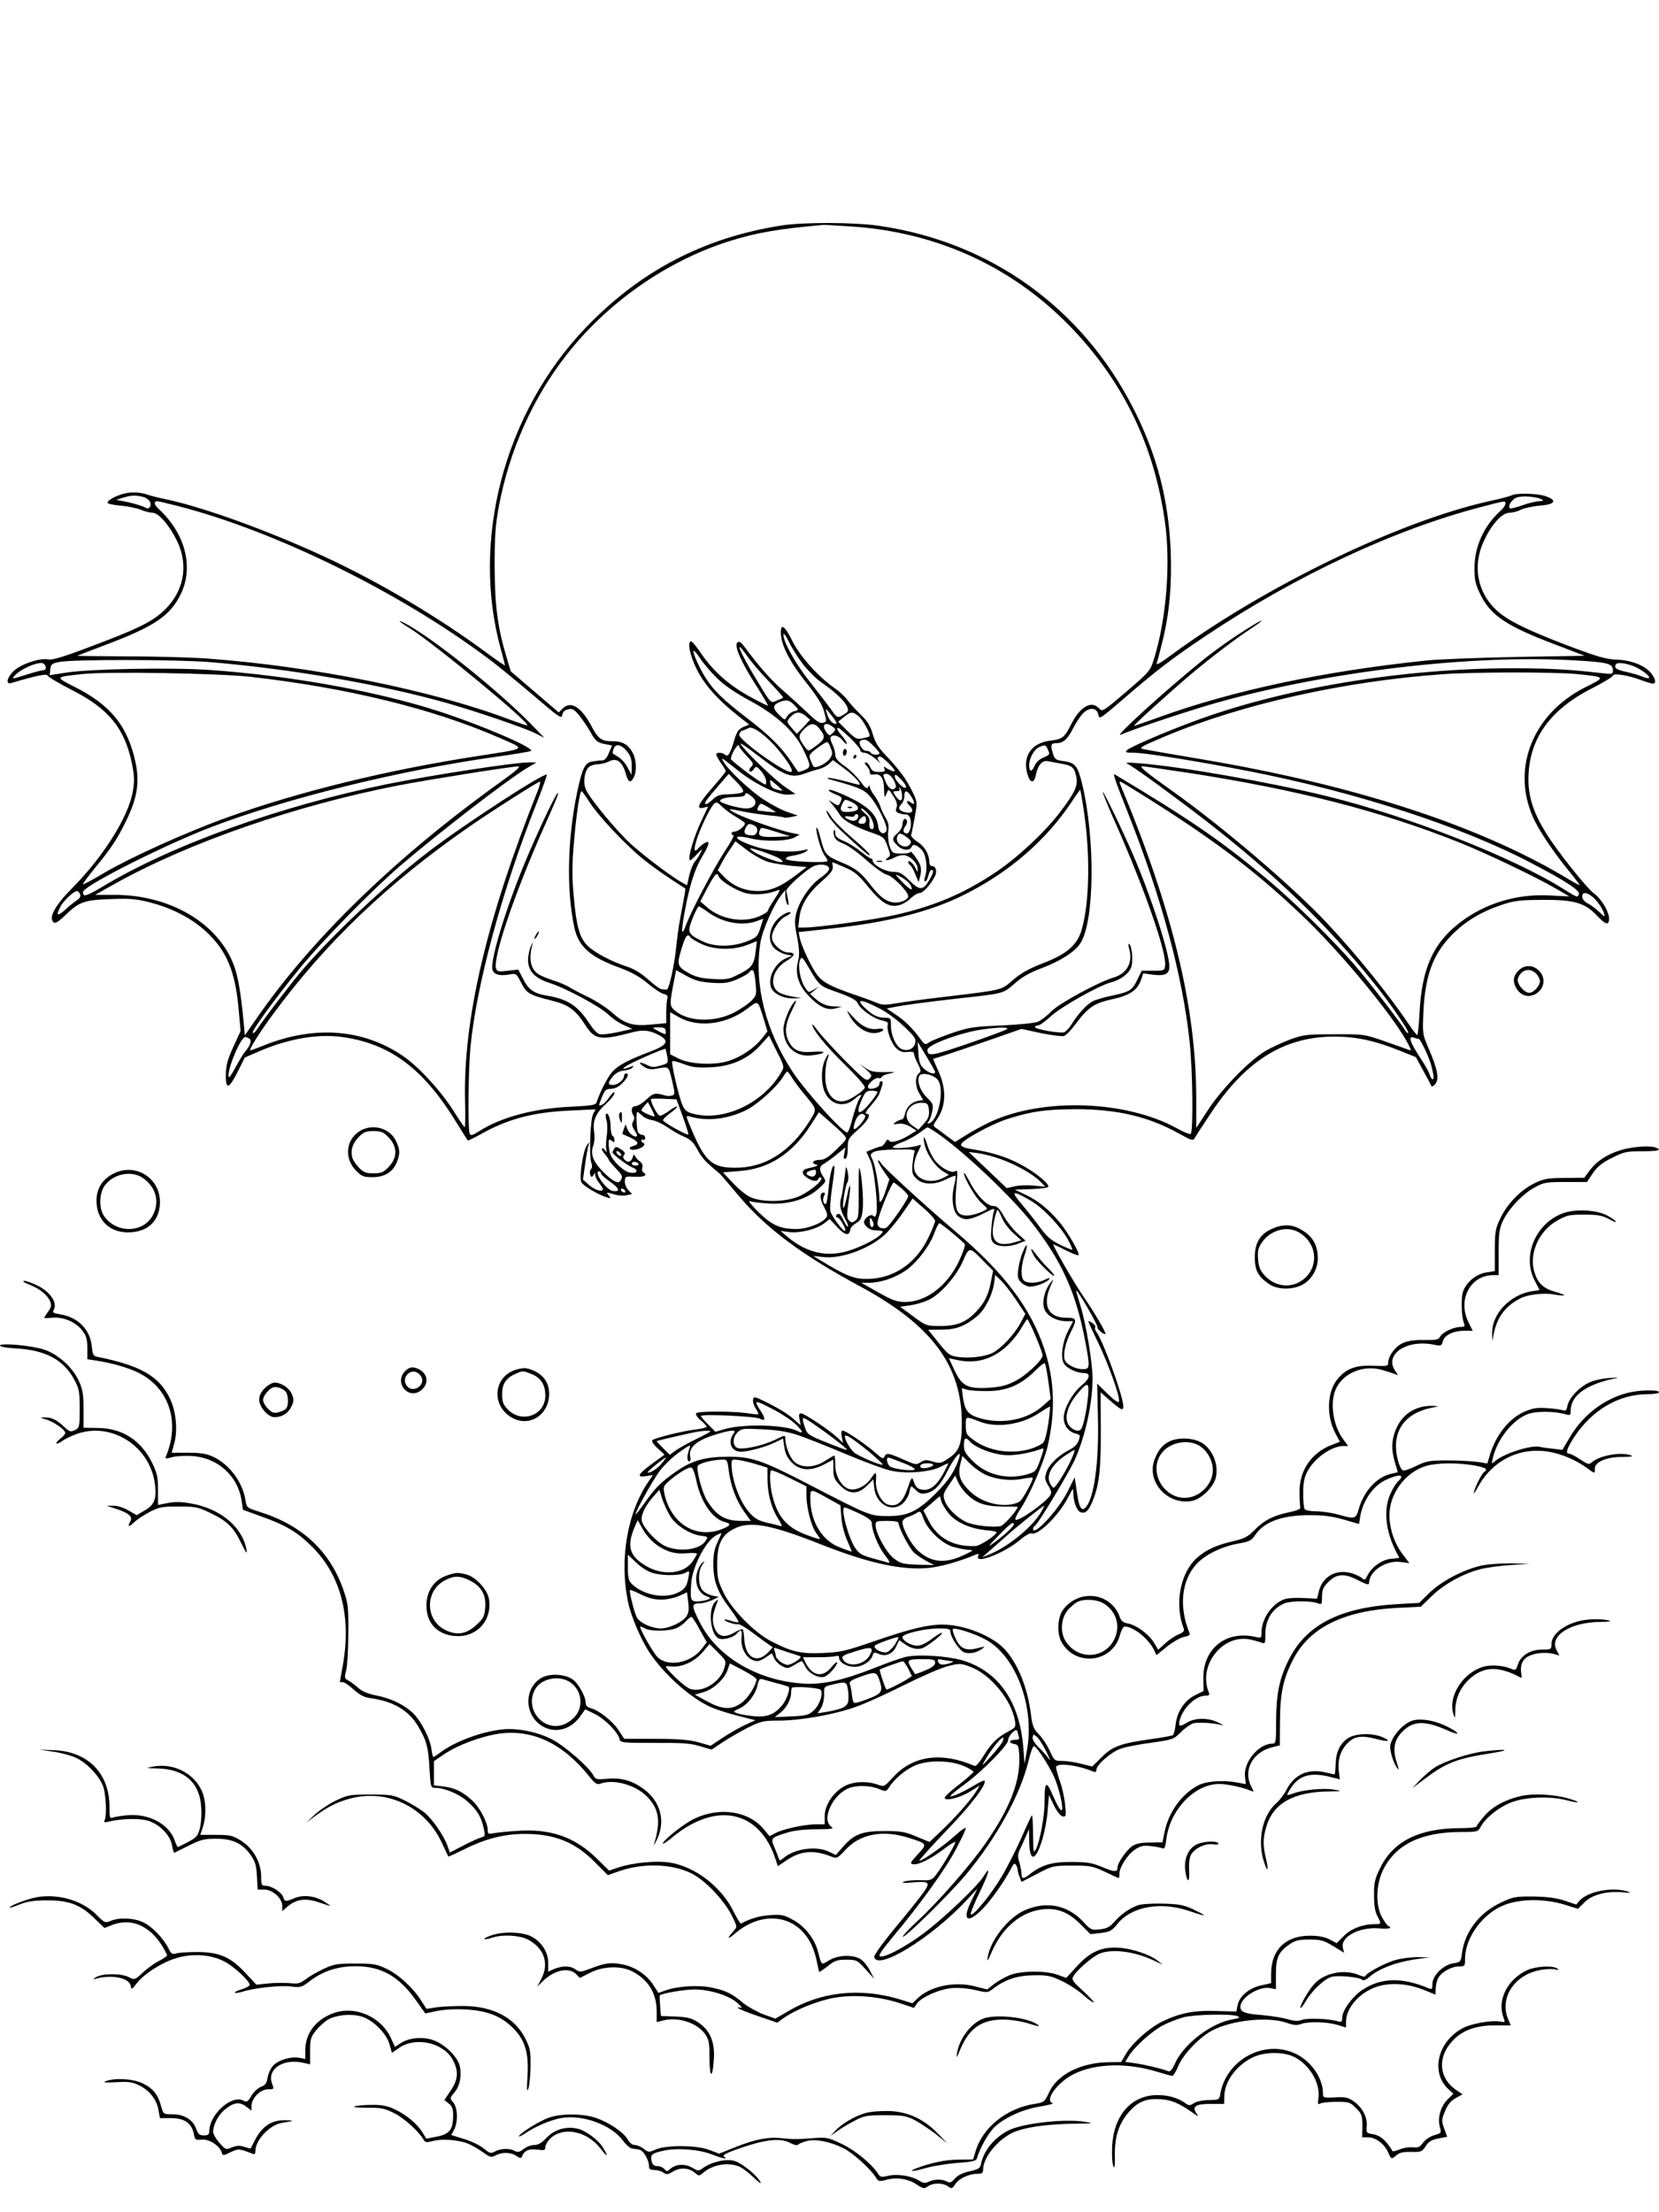 <?xml version="1.0" standalone="no"?>
<!DOCTYPE svg PUBLIC "-//W3C//DTD SVG 20010904//EN"
 "http://www.w3.org/TR/2001/REC-SVG-20010904/DTD/svg10.dtd">
<svg version="1.0" xmlns="http://www.w3.org/2000/svg"
 width="864pt" height="1152pt" viewBox="0 0 864 1152"
 preserveAspectRatio="xMidYMid meet">

<g transform="translate(0,1152) scale(0.1,-0.1)"
fill="#000000" stroke="none">
<path d="M4065 10345 c-402 -64 -733 -237 -1016 -533 -424 -443 -599 -1109
-439 -1679 11 -40 20 -75 20 -78 0 -3 -42 26 -92 63 -256 189 -557 368 -850
504 -299 138 -632 258 -828 299 -30 6 -75 17 -98 25 -29 9 -61 12 -92 8 -48
-6 -110 -36 -110 -52 0 -5 30 -12 68 -15 37 -3 84 -13 104 -21 21 -9 48 -16
62 -16 32 0 89 -66 129 -149 62 -130 33 -268 -75 -366 -63 -57 -141 -94 -381
-184 -137 -52 -195 -69 -216 -65 -42 9 -136 -22 -176 -57 -37 -33 -49 -75 -17
-66 135 40 186 50 190 39 2 -7 58 -40 124 -74 194 -98 277 -200 315 -383 13
-65 14 -92 5 -145 -22 -132 -153 -341 -319 -508 -86 -87 -120 -149 -95 -174 9
-9 23 -1 60 34 74 72 99 81 238 86 99 4 135 1 204 -17 114 -29 217 -82 292
-151 106 -97 152 -204 170 -397 l11 -122 -38 -83 c-30 -65 -38 -96 -39 -143
-1 -82 15 -78 62 14 l37 74 78 34 c154 65 302 90 428 73 249 -34 423 -163 594
-442 32 -51 59 -95 61 -97 2 -2 32 13 68 33 143 80 275 115 470 123 l128 6
-13 -24 c-15 -27 -22 -220 -9 -255 5 -13 4 -26 -2 -32 -6 -6 -8 -19 -4 -29 6
-15 8 -15 16 -3 9 13 10 13 10 0 0 -8 9 -26 20 -40 11 -14 20 -28 20 -32 0
-18 -42 -6 -72 21 l-32 28 11 79 c6 44 14 88 18 99 6 18 5 19 -7 3 -21 -24
-43 -171 -30 -195 11 -19 86 -64 132 -78 22 -7 23 -6 11 9 -16 19 -16 19 29 6
19 -6 48 -8 63 -4 l29 6 -20 21 c-11 12 -19 33 -18 47 1 24 4 25 54 22 48 -2
67 8 42 23 -6 4 -8 15 -5 25 4 11 -1 23 -13 32 -10 7 -21 20 -25 28 -4 11 -7
10 -12 -7 -8 -26 -27 -30 -44 -10 -7 9 -7 17 0 24 7 7 2 16 -17 28 -22 14 -28
15 -35 4 -5 -8 -9 -17 -9 -20 0 -10 78 -69 105 -79 34 -13 22 -34 -16 -26 -31
6 -86 58 -100 94 -5 13 -9 37 -9 54 0 26 2 29 15 18 12 -10 15 -10 15 3 0 9
-4 19 -10 22 -5 3 -10 25 -10 48 0 41 -13 77 -24 66 -3 -3 -2 -19 3 -35 5 -17
5 -52 1 -79 -4 -26 -5 -58 -3 -69 4 -17 3 -18 -6 -6 -5 8 -12 12 -16 9 -3 -3
4 -16 15 -29 11 -13 20 -26 20 -29 0 -3 16 -23 35 -43 37 -39 40 -45 26 -67
-12 -19 -45 0 -98 55 -46 49 -59 87 -43 129 6 16 8 47 4 72 -8 57 9 98 63 146
24 21 43 46 43 55 0 10 -10 2 -25 -19 -13 -20 -31 -39 -40 -42 -19 -8 -19 -7
1 43 14 34 21 40 46 40 19 0 40 10 59 29 29 30 37 51 19 51 -5 0 -10 -6 -10
-13 0 -20 -33 -47 -58 -47 -28 0 -28 12 1 46 15 17 35 28 56 29 18 2 38 8 44
15 9 10 8 12 -5 6 -46 -17 -52 -16 -29 1 24 18 202 96 207 91 1 -2 5 -19 9
-39 6 -35 6 -36 -35 -48 -34 -10 -46 -10 -72 4 -39 19 -48 12 -14 -10 18 -12
37 -16 59 -11 73 13 68 17 87 -61 16 -68 16 -73 0 -78 -9 -3 -23 -3 -31 -1
-56 17 -66 15 -102 -19 -20 -19 -45 -35 -57 -35 -21 0 -27 -24 -11 -49 6 -9 5
-21 -2 -32 -8 -13 -6 -23 7 -44 10 -15 16 -29 13 -31 -10 -10 -39 11 -49 35
l-10 26 -9 -24 c-5 -13 -8 -25 -7 -26 2 -1 20 -9 41 -19 41 -19 48 -35 17 -43
-34 -9 -23 -26 12 -19 32 6 56 28 38 34 -6 2 -10 8 -10 13 0 6 5 7 10 4 6 -3
10 1 10 9 0 9 -6 16 -14 16 -8 0 -18 6 -23 13 -8 12 -11 107 -4 107 3 0 14 -9
26 -20 11 -11 35 -21 51 -23 17 -2 51 -18 77 -35 25 -18 65 -41 89 -51 34 -14
50 -30 71 -69 23 -43 43 -64 112 -121 6 -4 52 -58 104 -120 142 -168 328 -307
631 -470 374 -202 531 -414 529 -716 0 -107 -14 -142 -67 -178 -41 -28 -47
-29 -84 -18 -33 10 -43 10 -64 -4 -22 -14 -28 -13 -90 15 -76 34 -89 36 -98
14 -5 -13 -13 -10 -45 19 -48 43 -156 117 -172 117 -8 0 -9 -10 -5 -32 l6 -32
-27 26 c-41 39 -174 128 -191 128 -11 0 -13 -8 -8 -31 l6 -31 -39 34 c-21 20
-76 54 -122 77 -79 40 -84 41 -87 22 -2 -11 4 -31 14 -46 9 -14 15 -27 13 -29
-2 -2 -29 0 -59 5 -80 11 -258 11 -265 -1 -3 -6 7 -22 24 -36 17 -14 31 -29
31 -34 0 -4 -26 -10 -57 -14 -68 -8 -214 -44 -226 -56 -5 -4 7 -23 27 -41 l37
-34 -66 -48 c-74 -55 -82 -72 -30 -64 l36 6 -19 -27 c-114 -162 -158 -410
-111 -635 15 -73 66 -192 108 -257 77 -118 217 -243 326 -291 25 -11 87 -31
138 -44 l91 -23 -57 -26 c-31 -15 -83 -45 -116 -67 l-60 -40 -63 18 c-48 13
-101 18 -225 18 l-162 0 -31 47 c-31 47 -104 104 -147 114 -15 4 -23 14 -23
27 0 32 -37 100 -67 121 -41 30 -124 33 -166 7 -95 -59 -84 -207 19 -256 67
-32 143 -7 190 63 l22 31 51 -25 c53 -27 118 -93 127 -129 5 -20 11 -21 182
-21 144 1 188 -2 237 -17 l61 -18 60 40 c33 22 93 56 132 76 65 32 79 35 156
35 112 0 290 31 401 71 50 17 164 69 255 115 91 45 193 90 228 98 59 15 65 15
118 -5 103 -39 213 -173 230 -281 5 -30 2 -35 -32 -53 -59 -31 -90 -61 -130
-126 -20 -33 -41 -58 -48 -55 -175 75 -323 54 -427 -61 -44 -48 -44 -48 -79
-36 -57 20 -130 16 -175 -10 -57 -32 -99 -97 -100 -152 l0 -45 -45 0 c-59 0
-170 -24 -210 -45 l-32 -17 -30 36 c-78 95 -229 118 -360 56 -51 -23 -159
-108 -166 -129 -2 -7 22 8 54 35 227 185 451 135 533 -118 l12 -36 49 33 c72
48 140 53 232 16 26 -10 31 -7 74 39 75 80 192 102 325 60 99 -31 100 -31 48
-87 -40 -44 -42 -48 -22 -51 27 -4 93 29 161 81 29 22 55 38 57 35 5 -5 -66
-127 -101 -172 -21 -27 -27 -29 -81 -27 -32 1 -69 -2 -83 -7 -18 -7 -9 -9 37
-5 94 8 101 2 61 -54 -18 -25 -84 -108 -146 -182 -62 -75 -111 -143 -109 -151
13 -77 300 99 484 298 l53 57 -31 -63 c-50 -101 -22 -123 56 -45 46 47 115
144 150 212 13 26 19 31 26 20 5 -8 9 -19 9 -26 0 -6 4 -23 10 -37 l10 -26 81
42 c80 42 83 43 183 43 93 0 106 -2 170 -32 37 -18 70 -33 72 -33 2 0 4 10 4
23 0 34 42 99 80 125 28 19 44 23 80 19 25 -2 52 -8 61 -11 14 -6 18 2 23 46
19 154 147 288 276 288 42 0 120 -17 164 -35 17 -8 17 -6 2 23 -43 83 7 177
108 203 l41 10 1 127 c1 147 17 222 71 325 86 163 264 250 540 264 l122 6 59
57 c63 61 166 118 257 140 28 7 95 16 150 20 l100 7 -100 2 c-62 0 -124 -5
-160 -14 -94 -24 -200 -81 -260 -139 l-54 -53 -108 -6 c-308 -17 -487 -110
-577 -302 -44 -92 -59 -169 -60 -302 0 -117 -1 -123 -21 -123 -71 -1 -151 -98
-141 -173 l4 -38 -41 8 c-73 14 -159 9 -202 -12 -87 -42 -159 -140 -180 -245
l-11 -54 -65 -1 c-46 0 -72 -5 -93 -19 -30 -21 -76 -87 -76 -110 0 -26 -15
-26 -81 2 -54 22 -79 26 -159 26 -100 1 -157 -16 -217 -64 -33 -26 -43 -25
-43 1 0 12 -5 39 -11 60 -10 31 -9 44 5 74 10 19 23 50 31 68 l14 32 1 -60 c1
-115 33 -111 69 8 11 37 24 104 27 148 l7 81 26 -54 c16 -32 34 -54 45 -57 18
-3 19 2 13 60 -3 35 -15 91 -27 123 -11 33 -20 65 -20 73 0 25 108 13 193 -22
12 -5 17 -2 17 9 0 26 77 93 127 110 25 9 97 23 160 31 111 16 115 17 153 55
22 22 51 42 65 46 27 7 117 1 150 -10 11 -3 2 3 -20 14 -53 26 -121 26 -164
-1 -38 -23 -46 -20 -37 13 16 64 83 128 135 128 18 0 22 4 16 18 -57 141 74
306 218 274 23 -5 50 -13 60 -17 15 -6 17 -1 17 46 0 75 36 133 100 160 31 13
136 14 170 1 24 -9 25 -8 25 34 0 34 7 50 30 73 44 46 85 50 156 13 45 -23 59
-27 59 -16 0 63 88 121 166 110 l44 -6 -34 45 c-44 57 -70 135 -70 207 1 111
84 222 190 254 56 17 164 18 251 3 60 -11 75 -20 53 -34 -12 -8 -45 -70 -54
-105 -4 -14 7 0 23 30 76 137 218 206 368 180 68 -11 144 -45 200 -86 39 -29
40 -29 39 -1 -1 34 62 61 144 60 42 0 58 3 45 8 -51 20 -165 0 -205 -36 -14
-13 -21 -11 -60 15 -25 17 -51 30 -57 30 -22 0 -14 25 25 86 93 142 233 224
384 224 32 0 58 4 58 10 0 15 -107 12 -167 -4 -123 -33 -230 -116 -297 -230
l-39 -66 -51 6 c-28 3 -56 7 -63 9 -43 13 -189 -32 -237 -74 -18 -15 -19 -15
-12 14 23 100 102 200 182 231 44 17 144 16 202 -2 19 -5 22 -3 22 20 0 80 83
139 240 170 14 3 -4 3 -39 0 -36 -2 -84 -13 -108 -25 -51 -25 -102 -80 -110
-120 -4 -23 -10 -28 -22 -23 -9 3 -45 9 -81 11 -54 4 -75 1 -118 -17 -82 -35
-151 -121 -183 -228 l-13 -43 -50 8 c-28 4 -98 8 -156 8 -95 0 -110 -3 -163
-28 -32 -16 -63 -27 -70 -24 -18 7 -37 75 -37 128 1 111 75 182 210 203 15 2
8 4 -16 5 -86 3 -155 -38 -190 -113 -27 -59 -30 -113 -9 -182 8 -27 15 -50 15
-50 0 -1 -15 -4 -32 -8 -75 -15 -143 -87 -171 -182 -16 -55 -18 -56 -112 -30
-32 9 -83 16 -112 16 -29 0 -55 5 -59 12 -4 6 -7 43 -7 82 0 52 5 82 21 112
36 70 126 134 189 134 l24 0 -24 33 c-53 69 -72 188 -42 259 35 86 143 132
240 105 28 -8 59 -18 69 -22 19 -8 19 -8 3 15 -61 87 59 168 204 137 34 -7 37
-5 43 18 8 32 54 55 111 55 l45 0 -21 42 c-60 118 7 248 129 248 l27 0 0 118
c0 99 3 124 22 164 29 63 106 144 168 176 45 25 60 27 160 27 l110 0 30 45
c23 34 47 54 99 80 63 32 76 35 157 35 85 0 107 6 73 19 -32 12 -124 5 -186
-14 -71 -22 -125 -58 -162 -109 l-25 -34 -103 -1 c-93 -1 -109 -4 -161 -30
-71 -36 -140 -108 -175 -184 -24 -51 -27 -69 -27 -164 l0 -107 -44 -7 c-53 -8
-105 -51 -122 -101 -11 -35 -8 -133 6 -165 6 -15 2 -18 -20 -18 -35 0 -93 -28
-105 -51 -8 -15 -22 -18 -83 -17 -46 1 -85 -4 -109 -15 -39 -16 -78 -67 -78
-102 0 -19 -5 -20 -78 -17 -90 4 -140 -14 -185 -68 -55 -64 -61 -190 -14 -280
l25 -48 -42 -16 c-106 -41 -169 -133 -168 -245 0 -36 2 -72 4 -80 2 -9 -16
-17 -59 -26 -84 -18 -130 -42 -179 -92 -34 -35 -53 -45 -109 -58 -91 -21 -144
-45 -193 -89 -86 -78 -116 -240 -67 -367 4 -12 -3 -20 -27 -30 -18 -7 -49 -28
-69 -46 l-37 -34 -22 37 c-28 45 -92 92 -136 100 -24 4 -35 13 -42 33 -45 128
-212 150 -296 38 -28 -38 -33 -122 -8 -167 71 -131 266 -109 304 34 7 25 18
46 25 46 47 0 128 -66 155 -126 l11 -23 54 44 c30 24 70 47 89 51 27 5 34 10
28 23 -55 133 -41 271 37 356 46 50 134 93 223 108 51 9 64 15 81 41 47 71
140 106 286 106 72 0 118 -6 177 -23 l80 -23 6 39 c13 79 64 155 126 187 73
36 113 34 71 -4 -11 -10 -29 -40 -41 -68 -39 -90 -21 -211 47 -328 2 -3 -16
-6 -39 -7 -48 -3 -104 -42 -126 -87 -12 -25 -15 -26 -30 -13 -10 8 -35 20 -58
26 -76 20 -146 -19 -165 -94 l-10 -40 -60 3 c-34 2 -76 1 -95 -2 -68 -13 -133
-98 -134 -174 0 -33 -1 -33 -32 -26 -153 35 -273 -61 -271 -216 l1 -66 -41
-20 c-56 -27 -96 -85 -104 -152 -3 -29 -10 -55 -15 -58 -5 -3 -55 -12 -111
-20 -160 -22 -204 -38 -260 -95 l-49 -48 -56 14 c-31 8 -75 15 -98 15 -42 0
-43 1 -67 53 -13 28 -38 67 -56 85 -28 28 -34 43 -42 105 -17 137 -67 261
-134 336 -65 72 -213 131 -326 131 -80 0 -172 -23 -358 -87 -150 -52 -175 -57
-268 -61 -113 -5 -162 7 -268 62 -86 45 -203 163 -246 251 -30 62 -34 79 -34
150 0 103 22 150 86 183 82 44 191 24 454 -80 247 -98 422 -136 560 -123 60 5
166 35 248 70 13 6 16 4 11 -9 -17 -44 141 18 223 89 23 19 47 33 55 30 34
-13 143 94 192 190 25 48 25 49 26 19 0 -42 18 -91 36 -98 25 -10 42 4 62 52
36 84 46 167 45 374 l-1 198 51 -45 c57 -49 67 -54 67 -27 0 51 -108 348 -142
389 -5 7 -7 17 -4 22 5 8 -22 31 -36 31 -2 0 20 -48 49 -107 55 -114 116 -284
111 -310 -2 -11 -20 1 -59 38 l-55 54 4 -176 c6 -235 -20 -422 -64 -469 -22
-23 -35 0 -46 82 l-11 75 -39 -78 c-50 -97 -178 -234 -178 -190 0 6 4 13 10
16 17 10 172 268 206 340 55 121 94 296 94 425 0 85 -33 283 -64 384 -13 42
-23 76 -21 76 9 0 115 -183 110 -190 -5 -8 35 -43 42 -36 5 5 -63 121 -114
194 -44 62 -165 272 -157 272 3 0 32 -14 65 -31 34 -17 63 -28 66 -25 8 8 -55
119 -97 169 -54 66 -115 116 -180 146 l-55 26 88 3 c50 2 87 7 87 13 0 20 -76
80 -150 118 -72 38 -146 61 -255 78 -32 5 -50 13 -50 22 0 21 158 108 245 135
122 39 196 49 350 50 218 0 379 -38 537 -125 70 -39 76 -41 86 -24 5 10 45 71
87 134 182 272 384 395 645 393 112 -1 205 -21 337 -74 l82 -33 38 -70 c21
-38 40 -74 42 -80 3 -5 12 -1 21 10 21 27 12 76 -32 179 -35 80 -35 82 -30
196 9 189 50 302 147 400 68 70 152 121 255 156 71 24 95 27 215 28 166 1 222
-14 285 -80 48 -51 65 -55 65 -17 0 35 -40 102 -78 130 -40 29 -196 226 -251
316 -64 103 -91 186 -91 278 0 205 107 360 328 473 61 31 112 62 112 68 0 14
80 2 145 -23 27 -10 56 -19 63 -19 18 0 15 24 -8 53 -32 41 -102 69 -180 72
-57 2 -100 15 -247 70 -218 83 -321 133 -379 187 -101 93 -126 233 -66 361 40
87 95 147 134 147 16 0 43 7 59 16 17 8 62 18 100 21 79 7 91 27 29 49 -42 15
-154 18 -179 4 -10 -5 -60 -18 -111 -29 -470 -103 -1178 -446 -1667 -807 -48
-36 -73 -50 -69 -38 4 11 18 64 31 118 36 147 48 288 42 466 -11 270 -73 508
-197 748 -267 521 -743 862 -1321 946 -128 19 -399 20 -514 1z m379 -5 c489
-35 912 -251 1224 -625 217 -260 347 -555 398 -905 32 -219 9 -513 -56 -721
-19 -62 -23 -67 -144 -171 -121 -103 -125 -106 -142 -87 -39 43 -98 10 -144
-80 -36 -72 -46 -80 -110 -88 -97 -11 -145 -80 -120 -171 13 -50 35 -55 44
-10 11 54 34 81 64 74 15 -3 49 -9 76 -14 52 -10 62 -20 72 -71 8 -43 -9 -80
-85 -180 -79 -104 -221 -236 -332 -311 -170 -114 -322 -178 -524 -224 -108
-25 -405 -66 -473 -66 l-35 0 6 51 c8 68 45 127 118 191 47 41 59 58 56 76 -2
12 -3 22 -1 22 1 0 30 -12 64 -27 50 -21 71 -39 118 -97 71 -86 109 -111 159
-101 20 3 49 20 65 36 16 16 38 29 48 29 18 0 55 41 79 87 13 25 5 53 -15 53
-8 0 -14 8 -14 19 0 41 -24 83 -61 107 -21 13 -36 30 -34 36 3 7 11 49 19 93
14 79 14 79 -14 136 -30 62 -69 115 -142 191 -34 36 -51 64 -63 106 -13 44
-28 68 -64 102 -26 25 -56 59 -68 75 -12 17 -41 44 -64 60 -86 59 -182 166
-223 248 -40 82 -63 95 -59 33 4 -61 50 -149 133 -252 56 -71 82 -112 92 -150
14 -51 14 -53 -6 -58 -16 -4 -36 9 -81 53 -33 31 -91 84 -128 116 -59 51 -130
131 -203 231 -16 21 -25 26 -34 18 -17 -17 17 -97 95 -219 37 -58 66 -107 64
-109 -2 -2 -47 20 -99 49 -107 60 -187 131 -249 223 -23 34 -46 62 -51 62 -22
0 -8 -72 29 -146 41 -82 111 -160 219 -245 l54 -42 -31 -13 c-23 -10 -33 -23
-45 -62 -21 -73 -35 -97 -49 -83 -13 13 -47 15 -47 2 0 -4 11 -25 25 -45 14
-20 25 -39 25 -42 0 -3 -31 -42 -70 -86 -75 -86 -87 -114 -46 -104 l24 6 -32
-68 c-43 -88 -79 -212 -61 -212 3 0 19 15 36 33 26 28 29 29 18 7 -6 -14 -19
-34 -29 -45 -10 -11 -23 -44 -30 -72 l-12 -53 -27 15 c-40 20 -186 129 -259
194 -69 60 -214 234 -239 286 -18 37 -11 95 13 120 9 8 30 15 47 15 18 1 43 7
57 14 41 23 72 0 90 -66 12 -43 24 -48 40 -17 17 30 15 91 -4 127 -22 43 -53
62 -104 62 -60 0 -76 11 -113 81 -53 99 -107 131 -149 89 l-20 -20 -125 107
-125 107 -21 70 c-48 160 -62 271 -63 476 0 160 4 216 22 313 54 289 176 563
351 787 213 274 523 491 849 594 143 45 255 64 492 85 8 0 78 -4 154 -9z
m-3705 -1406 c34 -7 54 -32 42 -53 -7 -10 -13 -11 -31 -1 -12 6 -49 17 -83 25
l-62 12 35 11 c44 13 59 14 99 6z m7291 -15 c11 -6 8 -8 -12 -9 -16 0 -55 -9
-89 -21 -33 -12 -63 -19 -66 -16 -11 12 10 46 35 56 29 11 107 5 132 -10z
m-7104 -34 c510 -131 1158 -450 1619 -796 50 -37 155 -124 235 -192 130 -111
145 -122 148 -101 2 16 12 26 29 30 22 6 32 1 56 -27 16 -19 43 -59 61 -89 27
-48 36 -56 72 -64 l42 -8 -17 -39 c-11 -28 -22 -39 -37 -39 -12 0 -35 -3 -52
-6 -36 -7 -50 -37 -75 -154 -52 -245 -58 -513 -16 -709 21 -100 83 -155 235
-210 62 -23 104 -46 146 -81 33 -28 71 -53 85 -56 16 -4 22 -11 19 -21 -3 -8
-6 -41 -6 -73 l0 -58 -76 -7 c-98 -10 -140 3 -205 61 -28 25 -82 60 -120 79
-38 18 -84 42 -102 53 -17 11 -57 28 -87 37 -30 10 -65 24 -76 32 -42 27 -52
83 -30 158 4 11 0 7 -8 -10 -8 -16 -15 -49 -16 -72 0 -60 35 -97 113 -122 85
-27 263 -123 306 -165 20 -19 56 -44 80 -54 l44 -20 -76 -17 c-42 -9 -85 -14
-96 -10 -11 3 -33 27 -50 53 -60 93 -113 129 -221 147 -69 11 -97 31 -125 86
l-26 50 -54 -6 c-46 -6 -56 -5 -61 10 -20 51 93 386 247 733 71 159 80 182 74
182 -8 0 -80 -149 -149 -309 -111 -256 -206 -562 -191 -612 8 -24 37 -32 85
-24 39 7 39 6 64 -42 28 -56 42 -64 158 -93 91 -23 125 -48 179 -132 47 -73
78 -77 241 -34 58 15 89 12 139 -14 57 -30 46 -52 -44 -86 -133 -50 -186 -81
-215 -128 -25 -40 -53 -98 -65 -137 -4 -13 -27 -17 -129 -22 -194 -8 -366 -54
-480 -126 -38 -24 -47 -27 -52 -14 -10 24 -7 330 4 448 30 321 164 818 345
1273 31 79 55 146 53 148 -13 12 -420 -252 -608 -395 -210 -159 -495 -425
-660 -616 -50 -57 -207 -262 -241 -315 -9 -14 -19 -22 -23 -19 -8 8 117 180
243 334 123 150 378 410 533 543 203 173 548 439 647 499 l55 33 -37 0 c-77 0
-507 -66 -744 -114 -557 -114 -1123 -318 -1482 -535 -52 -32 -88 -48 -94 -42
-5 5 -6 14 -3 20 25 40 433 245 666 334 398 152 983 296 1490 367 85 12 163
25 174 29 31 12 -258 136 -485 209 -323 104 -770 184 -1184 213 -201 14 -630
6 -753 -14 l-83 -13 3 30 c3 28 8 31 48 39 69 14 616 13 785 -1 418 -35 885
-115 1229 -212 152 -43 401 -128 461 -157 l50 -25 -70 72 c-164 168 -483 425
-637 514 -65 36 -61 26 5 -15 122 -75 627 -492 613 -506 -2 -2 -43 12 -92 30
-403 153 -1026 278 -1579 318 -88 6 -276 11 -418 11 -142 1 -256 2 -255 3 2 1
66 26 143 55 260 98 340 152 396 265 69 141 25 316 -114 444 -24 22 -28 41 -8
41 5 0 53 -11 107 -25z m6914 12 c0 -8 -10 -22 -21 -33 -90 -80 -140 -188
-140 -303 0 -63 5 -84 31 -137 53 -109 137 -165 389 -260 l154 -59 -354 -6
c-195 -4 -403 -12 -464 -18 -541 -56 -1012 -156 -1399 -296 -69 -25 -127 -45
-130 -45 -8 0 191 180 299 271 105 88 226 180 308 234 64 42 78 59 20 24 -93
-56 -195 -127 -278 -194 -186 -151 -456 -396 -419 -381 86 36 388 136 517 171
580 161 1313 247 1850 216 173 -10 197 -16 197 -54 0 -18 -4 -19 -62 -12 -176
20 -261 24 -454 25 -583 0 -1209 -104 -1679 -281 -150 -56 -318 -129 -335
-145 -12 -12 -7 -14 36 -14 58 0 337 -45 599 -96 559 -109 1111 -289 1473
-480 175 -91 252 -142 245 -160 -7 -19 -8 -19 -78 25 -263 166 -807 380 -1235
485 -294 72 -763 155 -975 171 -76 6 -79 6 -52 -9 37 -20 255 -180 397 -290
364 -283 628 -538 876 -846 82 -101 185 -252 178 -259 -3 -3 -10 3 -16 13 -21
38 -188 253 -263 341 -113 130 -324 338 -461 451 -237 197 -389 302 -788 541
-12 8 -2 -22 71 -207 173 -437 282 -844 318 -1180 17 -151 20 -476 6 -485 -5
-3 -38 10 -73 30 -267 146 -701 160 -974 31 -40 -19 -96 -50 -126 -69 l-54
-34 -40 29 c-21 16 -47 36 -58 43 -18 13 -18 14 1 42 51 72 54 161 8 260 -14
30 -25 57 -25 58 0 1 10 5 23 8 12 3 115 37 230 77 l207 72 101 -22 c55 -11
109 -18 120 -15 11 4 37 30 58 59 66 89 99 112 191 132 93 20 132 46 152 100
l12 35 53 -7 c61 -7 83 4 83 43 0 72 -97 370 -189 582 -60 138 -154 332 -158
327 -2 -2 30 -82 73 -177 146 -331 260 -659 252 -726 -3 -27 -5 -28 -63 -28
l-59 0 -23 -47 c-26 -55 -39 -63 -133 -83 -39 -8 -83 -21 -99 -29 -32 -17 -76
-65 -109 -118 -12 -20 -30 -39 -39 -43 -21 -8 -153 15 -153 27 0 4 7 8 16 8 8
0 39 22 67 48 51 48 252 161 312 176 48 12 92 44 105 76 13 31 6 115 -10 125
-5 3 -4 -11 2 -31 18 -67 -14 -124 -81 -144 -81 -24 -285 -135 -326 -177 -22
-23 -54 -47 -70 -54 -17 -7 -102 -15 -190 -19 -143 -6 -170 -10 -255 -39 -52
-18 -106 -39 -119 -48 -23 -15 -25 -14 -45 13 -42 58 -81 97 -129 129 l-49 33
29 6 c59 12 164 26 338 46 247 27 238 25 299 78 38 34 81 58 140 80 100 38
172 84 202 129 75 113 79 552 8 838 -22 87 -35 103 -92 111 -44 6 -49 9 -59
42 -13 42 -10 52 18 52 36 0 59 20 88 78 16 31 40 67 54 80 33 31 70 26 77 -9
5 -26 8 -24 115 68 188 162 264 221 448 344 469 313 978 551 1431 669 131 34
126 34 126 17z m-3655 -840 c26 -32 67 -73 92 -90 106 -73 161 -139 131 -159
-46 -31 -47 -30 -80 18 -18 25 -66 87 -106 138 -75 93 -142 212 -142 250 0 13
12 -2 30 -39 16 -33 50 -86 75 -118z m-293 46 c18 -27 68 -85 112 -131 43 -45
77 -84 75 -85 -2 -2 -17 -9 -33 -15 -34 -15 -28 -21 -115 123 -83 138 -109
208 -39 108z m-159 -113 c37 -37 93 -76 173 -119 137 -74 231 -160 276 -251
42 -88 43 -95 8 -110 -17 -7 -32 -11 -34 -9 -1 2 -16 24 -33 49 -56 82 -113
139 -237 234 -145 111 -193 164 -241 259 -44 89 -45 117 -1 52 18 -28 58 -75
89 -105z m-3495 57 c2 -10 -3 -17 -12 -17 -8 0 -50 -11 -91 -24 -73 -23 -76
-24 -58 -4 29 33 109 69 143 65 8 -1 16 -10 18 -20z m8287 -4 c64 -33 90 -72
30 -47 -19 8 -57 19 -85 25 -52 11 -66 21 -54 40 8 13 66 4 109 -18z m-7225
-47 c506 -57 954 -166 1303 -319 138 -61 147 -53 -108 -93 -478 -73 -944 -188
-1315 -322 -208 -75 -492 -203 -635 -286 -60 -36 -111 -63 -113 -61 -2 2 25
39 60 82 87 105 121 157 167 253 55 113 68 194 48 294 -40 193 -129 305 -324
402 -97 49 -97 49 47 64 133 14 702 4 870 -14z m6911 14 c153 -16 153 -15 47
-68 -284 -142 -395 -441 -262 -703 32 -63 105 -170 176 -256 33 -40 57 -73 55
-73 -3 0 -40 20 -82 46 -458 270 -1094 476 -1880 609 -154 26 -293 50 -310 54
-26 6 -15 12 109 65 402 169 932 288 1448 325 168 12 581 12 699 1z m-4068
-168 c17 -19 17 -20 -7 -26 -14 -3 -30 -16 -37 -27 -11 -21 -11 -21 -40 7 -37
36 -37 52 3 69 35 14 52 9 81 -23z m214 -89 c-11 -10 -37 12 -46 39 -16 45
-14 45 19 3 17 -21 29 -40 27 -42z m-160 38 l22 -19 -34 -37 -35 -36 -25 28
c-30 34 -30 38 -5 63 25 25 48 25 77 1z m275 -1 c22 -17 65 -97 56 -105 -2 -2
-18 -6 -36 -10 -30 -6 -37 -2 -80 40 l-47 47 30 24 c36 29 45 30 77 4z m-203
-66 c34 -43 30 -54 -37 -101 -21 -15 -24 -14 -37 3 -39 53 -40 62 -10 94 35
37 57 38 84 4z m67 12 c18 -14 18 -16 2 -32 -17 -17 -18 -17 -33 1 -30 40 -9
60 31 31z m-284 -119 c58 -70 85 -117 66 -117 -39 0 -267 165 -268 193 0 10 8
20 18 23 9 3 24 9 32 13 21 12 92 -41 152 -112z m374 62 c30 -29 54 -58 54
-65 0 -8 10 -14 22 -14 12 0 38 -15 58 -32 19 -18 29 -26 23 -18 -17 19 -16
30 1 30 12 0 76 -63 76 -75 0 -6 -32 6 -48 18 -9 7 -11 6 -6 -7 5 -13 0 -16
-28 -16 -27 0 -37 5 -46 25 -6 14 -17 25 -23 25 -8 0 -6 -7 4 -18 10 -10 17
-25 17 -34 0 -11 7 -14 23 -11 32 6 50 -19 51 -72 1 -51 3 -54 15 -23 8 21 9
20 33 -17 19 -29 23 -46 17 -61 -6 -18 -3 -23 14 -29 12 -4 27 -7 33 -6 20 2
31 -23 27 -61 -3 -23 -11 -38 -19 -38 -20 0 -25 15 -10 36 8 10 12 24 9 31 -8
19 -23 5 -23 -21 0 -12 -11 -32 -25 -44 -32 -28 -31 -37 2 -68 25 -24 63 -25
71 -3 6 16 28 9 52 -16 24 -26 33 -98 17 -142 -5 -14 -4 -23 2 -23 5 0 12 14
16 30 4 17 11 30 16 30 14 0 11 -16 -12 -54 -31 -54 -50 -54 -103 -1 -38 38
-52 45 -84 45 -41 0 -107 36 -107 58 0 7 -4 12 -8 11 -5 0 -28 16 -52 35 -24
20 -64 45 -89 56 -35 14 -46 25 -46 41 0 12 -3 20 -6 16 -4 -3 -4 -17 0 -30 4
-17 19 -29 48 -40 24 -9 78 -48 120 -86 44 -39 90 -72 107 -76 31 -7 111 -88
111 -112 0 -16 -33 -33 -65 -33 -43 0 -81 26 -129 89 -53 69 -80 90 -156 121
-78 33 -86 43 -106 123 -10 40 -20 65 -22 55 -4 -22 25 -120 43 -144 8 -10 15
-23 15 -27 0 -13 -213 -4 -217 10 -3 7 13 14 41 18 25 4 53 13 63 21 16 12 14
13 -17 6 -62 -13 -163 -6 -235 16 -121 37 -148 73 -35 46 74 -18 192 -15 230
6 l25 14 -40 8 c-103 22 -336 111 -323 124 2 1 32 -4 68 -12 36 -7 96 -16 135
-20 38 -3 73 -8 78 -11 4 -2 22 -1 40 3 l32 7 -52 18 c-29 9 -85 39 -125 65
-70 45 -188 156 -211 199 -12 23 -18 27 84 -53 89 -70 205 -124 254 -120 l38
3 -57 39 c-55 38 -210 188 -229 222 -5 9 33 -16 84 -56 145 -112 180 -125 256
-96 21 8 52 17 68 21 17 4 40 16 52 27 l21 20 55 -41 c49 -35 91 -80 84 -87
-1 -2 -34 6 -72 17 -38 10 -79 19 -90 18 -12 0 -5 -5 15 -10 143 -39 169 -50
200 -85 42 -48 95 -157 87 -179 -11 -26 -39 -14 -43 19 -6 61 -49 104 -149
153 -52 25 -100 43 -107 40 -7 -2 6 -12 29 -22 39 -15 41 -18 31 -40 -10 -23
-12 -23 -37 -7 l-26 16 21 -25 c11 -13 28 -36 37 -51 20 -31 72 -61 167 -94
62 -22 66 -25 82 -71 17 -45 17 -49 1 -60 -24 -18 2 -16 39 3 16 9 40 13 52
10 32 -8 66 -44 65 -69 0 -21 -1 -21 -9 -2 -9 25 -40 52 -40 37 0 -6 5 -14 10
-17 6 -4 18 -25 27 -48 l17 -41 8 29 c5 17 6 41 2 54 -5 24 -54 90 -54 74 0
-5 -21 -8 -47 -8 -45 1 -47 3 -60 39 -7 22 -10 55 -7 77 5 28 1 46 -14 71 -11
18 -23 44 -27 58 -4 14 -18 39 -31 57 -13 17 -24 38 -24 45 0 10 -2 10 -9 -1
-7 -11 -16 -4 -40 30 -18 24 -54 60 -81 79 -37 26 -50 42 -50 60 0 14 -7 38
-15 54 -8 15 -12 32 -9 37 10 17 43 9 63 -17 12 -15 21 -22 21 -16 0 6 -11 24
-25 40 -25 29 -30 42 -19 42 3 0 30 -23 60 -51z m121 -41 c18 -18 33 -36 33
-40 0 -12 -38 -10 -45 2 -3 6 -14 10 -24 10 -22 0 -46 46 -28 54 23 9 31 6 64
-26z m-219 -18 c9 -24 7 -33 -9 -54 -20 -26 -75 -50 -83 -37 -3 5 -10 20 -15
34 -10 24 -7 30 36 62 25 19 49 33 53 30 5 -3 13 -18 18 -35z m-1064 -11 c20
-24 26 -41 26 -77 l-1 -47 -20 37 c-10 21 -32 45 -47 55 -15 9 -29 18 -30 19
-2 1 -1 12 3 23 9 30 39 26 69 -10z m586 23 c0 -4 18 -26 39 -49 36 -37 38
-42 23 -56 -9 -9 -12 -20 -8 -24 4 -4 14 0 21 11 13 18 15 17 39 -10 14 -16
26 -39 26 -52 0 -22 0 -22 -27 -5 -53 33 -158 115 -157 121 4 34 44 92 44 64z
m1608 -17 c11 -23 9 -26 -24 -40 -22 -9 -39 -26 -47 -45 -15 -33 -27 -30 -27
7 0 35 27 83 53 93 32 13 33 12 45 -15z m-2848 -165 c-544 -389 -985 -816
-1272 -1231 l-63 -91 -7 79 c-15 153 -30 238 -54 297 -87 214 -333 356 -618
356 l-101 0 100 56 c388 217 945 410 1480 514 156 30 576 97 623 99 17 1 -10
-23 -88 -79z m3582 45 c563 -87 996 -198 1403 -360 139 -55 409 -184 509 -243
l69 -40 -104 5 c-170 9 -334 -41 -464 -140 -140 -106 -200 -239 -212 -469 -3
-65 -9 -118 -12 -118 -3 0 -22 23 -41 52 -108 160 -275 367 -429 531 -178 190
-545 503 -806 688 -135 96 -174 128 -157 129 8 0 117 -16 244 -35z m-2323 -99
c-5 -6 -36 -11 -69 -12 -52 -1 -65 -5 -90 -29 -17 -16 -33 -26 -36 -22 -7 6 6
24 76 105 l45 52 42 -43 c26 -26 38 -46 32 -51z m784 64 c10 -17 15 -35 12
-40 -13 -21 -36 -9 -51 25 -18 43 -18 45 4 45 10 0 26 -14 35 -30z m65 -40
c-5 -16 -58 35 -58 57 0 14 6 11 31 -14 17 -17 30 -36 27 -43z m-643 -17 c0
-1 -14 1 -31 6 -20 5 -30 15 -32 31 -4 23 -4 23 31 -6 18 -16 33 -30 32 -31z
m-1276 -5 c-265 -665 -388 -1189 -377 -1616 2 -72 1 -132 -2 -132 -3 1 -30 40
-60 88 -65 102 -181 229 -263 284 -204 139 -456 159 -715 57 -40 -16 -75 -29
-78 -29 -11 0 48 94 119 190 274 372 598 682 1021 975 112 78 357 234 368 235
4 0 -2 -24 -13 -52z m3179 -35 c371 -234 587 -400 836 -642 195 -191 453 -507
521 -640 16 -33 16 -34 -1 -27 -11 4 -66 24 -124 44 -104 36 -107 37 -260 36
-142 0 -161 -2 -228 -26 -41 -15 -99 -42 -130 -60 -84 -49 -229 -198 -300
-307 l-62 -95 0 150 c0 478 -122 984 -397 1642 -3 6 -2 12 1 12 4 0 68 -39
144 -87z m-1280 17 c3 -36 -13 -37 -36 -2 -13 20 -13 22 7 22 14 0 20 4 15 12
-4 6 -3 8 2 5 5 -3 11 -20 12 -37z m947 -85 c34 -229 29 -478 -12 -618 -23
-78 -78 -126 -199 -172 -72 -28 -115 -51 -157 -87 -64 -56 -49 -52 -357 -89
-96 -11 -208 -26 -247 -33 -60 -10 -79 -10 -105 1 -18 8 -73 28 -123 45 -121
42 -159 62 -189 101 -30 39 -82 150 -91 193 l-6 30 163 18 c299 32 523 88 700
177 235 117 427 284 561 486 22 34 42 61 43 60 1 -1 10 -51 19 -112z m-2575
48 c45 -70 182 -217 274 -292 56 -46 132 -99 225 -158 2 -1 -6 -48 -17 -105
-12 -57 -24 -137 -28 -178 -10 -111 -39 -245 -53 -244 -6 1 -18 2 -26 3 -8 0
-39 23 -69 50 -34 31 -73 55 -107 66 -83 27 -170 73 -207 108 -43 41 -60 101
-74 259 -9 99 -9 161 0 270 13 155 31 278 41 278 3 -1 22 -26 41 -57z m1674
32 c21 -32 22 -52 1 -35 -21 17 -30 6 -10 -13 27 -27 19 -45 -17 -38 -37 8
-45 23 -23 44 8 9 15 27 15 41 0 33 13 33 34 1z m-826 -5 c32 -27 15 -60 -32
-60 -40 0 -136 28 -136 39 0 12 37 21 88 21 23 0 42 5 42 10 0 15 12 12 38
-10z m550 -60 c-2 -10 -17 -16 -46 -18 -45 -3 -53 9 -32 48 10 19 12 19 46 3
21 -10 34 -23 32 -33z m-631 -46 c23 -14 43 -28 43 -32 0 -13 -35 -42 -52 -42
-10 0 -18 -4 -18 -10 0 -5 4 -10 10 -10 5 0 -15 -38 -46 -84 -61 -95 -172
-306 -200 -380 -25 -68 -28 -44 -9 61 25 139 53 227 90 289 40 66 45 90 17 75
-10 -5 -24 -17 -32 -25 -24 -30 -29 -16 -13 37 17 57 67 163 89 188 13 15 18
14 46 -13 17 -16 51 -41 75 -54z m203 28 c3 -2 -15 -2 -40 1 -25 3 -49 6 -53
6 -4 1 -3 10 3 21 10 19 11 19 48 -2 20 -12 39 -24 42 -26z m484 -13 c27 -32
36 -84 14 -76 -8 2 -12 16 -10 32 3 21 -3 34 -25 51 -15 13 -23 23 -16 24 6 0
23 -14 37 -31z m-54 -6 c-1 -24 -18 -33 -43 -24 -34 13 -35 25 -2 19 14 -3 25
-1 25 3 0 5 5 9 10 9 6 0 10 -3 10 -7z m40 -23 c0 -13 -7 -20 -20 -20 -23 0
-26 10 -8 28 18 18 28 15 28 -8z m-580 -30 c23 -12 15 -50 -10 -50 -39 0 -50
10 -38 36 12 26 20 29 48 14z m113 -32 l72 -23 -74 -3 c-78 -3 -96 4 -85 31 8
21 2 21 87 -5z m681 -29 c22 -17 24 -24 15 -36 -25 -30 -80 4 -66 41 8 21 19
20 51 -5z m-721 -128 c25 -7 80 -16 122 -20 l76 -6 -51 -39 c-84 -64 -136 -86
-202 -86 -69 0 -130 25 -177 74 l-33 34 18 33 c9 19 30 53 46 76 l28 42 63
-48 c35 -26 84 -53 110 -60z m58 17 c19 -14 20 -17 7 -17 -26 -1 -124 38 -150
59 -21 17 -17 17 48 -3 39 -13 82 -30 95 -39z m257 -50 c2 -10 -14 -28 -43
-48 -54 -37 -109 -116 -127 -182 -10 -39 -10 -61 1 -115 15 -76 16 -106 6
-145 -15 -57 4 -117 51 -168 58 -63 102 -84 146 -71 l33 9 -38 1 c-42 1 -70
13 -105 44 l-23 21 23 19 23 19 -28 -16 c-27 -16 -27 -16 -47 16 -24 39 -36
112 -23 140 8 18 13 14 46 -43 56 -94 54 -93 153 -128 69 -25 94 -39 102 -57
15 -32 84 -80 126 -88 24 -5 33 -11 30 -20 -9 -24 16 -97 42 -123 20 -19 33
-24 60 -21 24 3 34 0 34 -9 0 -8 9 -31 20 -52 17 -34 18 -41 5 -51 -21 -17
-19 -69 4 -106 l19 -32 -28 -5 c-35 -8 -59 -32 -67 -68 -3 -16 -11 -29 -17
-29 -7 0 -20 -6 -31 -13 -16 -13 -15 -14 13 -9 21 3 42 -3 64 -16 l31 -20 -34
-21 c-53 -33 -100 -46 -109 -31 -6 9 -11 7 -19 -9 -7 -11 -16 -21 -22 -21 -5
0 -25 -6 -43 -14 l-34 -14 18 -39 c12 -23 23 -81 30 -150 12 -116 7 -164 -13
-144 -12 12 -47 -13 -47 -34 0 -16 29 -40 49 -41 54 -3 54 -4 41 -19 -20 -24
-92 -62 -160 -85 -118 -40 -226 -17 -330 70 l-35 30 46 -6 c54 -7 143 15 183
47 l27 21 39 -42 c40 -43 63 -48 68 -14 1 10 15 26 31 35 24 14 29 25 34 71 6
51 -7 205 -18 216 -2 3 -4 -55 -3 -128 1 -119 -1 -135 -18 -147 -15 -11 -20
-11 -32 1 -12 12 -13 27 -3 96 15 97 9 117 -8 30 -7 -33 -15 -60 -18 -60 -9 0
8 111 19 130 7 10 8 32 3 56 -8 38 -9 38 -17 -31 -5 -38 -12 -85 -17 -102 -11
-37 -5 -64 21 -112 11 -18 17 -36 14 -38 -3 -3 -13 11 -22 31 -18 37 -28 44
-39 26 -3 -5 0 -10 7 -10 13 -1 51 -70 38 -70 -12 0 -69 77 -75 102 -4 14 1
71 9 128 9 57 14 106 11 108 -10 10 -24 -48 -30 -120 -4 -43 -10 -78 -15 -78
-13 0 -18 24 -8 43 6 11 5 17 -2 17 -22 0 -22 -32 1 -74 19 -36 21 -47 10 -59
-23 -29 -99 -57 -152 -57 -86 0 -127 18 -199 88 -36 35 -56 61 -45 57 11 -4
54 -10 97 -12 102 -7 197 21 259 75 43 39 43 39 26 65 -23 35 -21 54 6 68 12
7 42 28 66 48 l44 36 -6 -32 c-5 -23 -3 -31 6 -27 7 2 12 24 12 54 0 47 3 52
51 95 53 46 75 85 47 85 -10 0 -3 14 21 41 20 22 41 50 45 62 19 51 22 67 12
67 -6 0 -11 -6 -11 -14 0 -14 -21 -26 -46 -26 -8 0 -14 5 -14 10 0 17 41 52
55 46 8 -3 15 0 17 6 2 6 22 14 43 18 34 7 31 8 -27 7 -55 -1 -73 3 -100 21
l-33 23 35 -30 c32 -29 33 -32 18 -48 -16 -15 -24 -9 -126 93 -60 61 -123 130
-141 154 -17 23 -31 39 -31 35 0 -25 73 -115 170 -209 67 -66 107 -112 104
-120 -7 -18 -71 -61 -103 -69 -60 -15 -105 41 -103 133 0 30 5 67 11 83 15 40
3 33 -15 -8 -18 -44 -18 -116 0 -159 28 -68 100 -87 154 -41 37 31 47 32 27 2
-8 -13 -23 -57 -34 -97 -10 -41 -23 -76 -28 -77 -19 -7 -213 208 -282 311
-143 215 -205 458 -171 676 10 65 69 199 110 250 l20 25 0 -30 c0 -16 5 -37
11 -45 10 -14 7 14 -6 70 -4 16 114 121 149 132 35 11 71 4 74 -14z m-575 -42
c10 -25 94 -76 145 -88 48 -11 115 -4 165 17 12 5 7 -8 -18 -45 -19 -29 -35
-56 -35 -61 0 -6 -19 -19 -42 -29 -83 -38 -201 -19 -274 44 l-37 32 38 72 c40
74 49 82 58 58z m991 -34 c10 -12 16 -26 14 -32 -2 -6 -23 10 -48 36 -41 42
-42 45 -15 31 17 -8 38 -24 49 -35z m-4317 -59 c4 -11 -1 -22 -18 -32 -13 -9
-41 -31 -61 -50 -40 -35 -48 -29 -23 18 15 30 70 81 86 81 5 0 13 -8 16 -17z
m7870 -8 c26 -18 58 -62 67 -92 6 -20 3 -19 -25 8 -18 17 -45 37 -61 45 -16 8
-28 23 -28 34 0 24 18 26 47 5z m-4601 -84 c76 -56 178 -75 254 -48 l35 13
-15 -48 c-14 -45 -19 -50 -70 -70 -75 -30 -170 -30 -231 0 -78 38 -81 46 -52
120 14 34 28 62 32 62 4 0 25 -13 47 -29z m-90 -132 c3 -6 30 -22 58 -35 66
-31 163 -33 237 -5 l51 20 -7 -57 c-8 -67 -21 -83 -92 -118 -47 -24 -62 -26
-131 -22 -58 3 -90 11 -122 29 -63 35 -66 44 -41 127 21 70 32 84 47 61z m114
-237 c63 -4 85 0 128 18 28 12 57 28 63 36 20 25 27 15 34 -52 6 -63 5 -67
-20 -94 -15 -16 -55 -43 -88 -61 -106 -56 -248 -51 -316 12 -24 22 -24 31 0
155 l10 52 56 -31 c45 -24 72 -31 133 -35z m268 -190 l19 -63 -29 -37 c-41
-51 -108 -96 -174 -117 -76 -24 -202 -17 -261 13 l-43 22 0 109 0 110 46 -26
c100 -56 244 -39 353 42 63 47 56 51 89 -53z m607 54 c33 -17 89 -58 124 -92
56 -53 63 -64 57 -87 -7 -31 -43 -44 -74 -28 -27 15 -52 71 -52 120 0 39 -1
41 -31 41 -36 0 -64 13 -101 48 -57 53 -26 52 77 -2z m-1118 -116 c2 -19 1
-19 -30 -4 -44 23 -45 24 -6 24 28 0 35 -4 36 -20z m1778 11 c-6 -5 -97 -39
-204 -76 -191 -65 -210 -68 -211 -32 0 26 172 90 285 106 84 12 141 13 130 2z
m-1177 -226 c-94 -162 -303 -258 -461 -214 -30 8 -42 18 -54 47 -19 45 -59
220 -52 226 3 3 30 -4 60 -15 44 -17 70 -20 140 -17 109 5 196 44 261 117 l43
48 40 -81 c41 -81 41 -81 23 -111z m-2769 176 c14 -9 4 -38 -26 -72 -7 -9 -29
-45 -48 -80 -24 -45 -35 -57 -35 -41 0 52 65 202 88 202 4 0 13 -4 21 -9z
m6090 -1 c8 0 55 -98 64 -135 15 -57 17 -75 8 -75 -5 0 -11 10 -15 23 -3 12
-22 47 -42 77 -64 97 -74 130 -36 115 7 -3 17 -5 21 -5z m-2519 -172 c0 -16
-30 -7 -56 15 -22 20 -28 34 -31 83 l-4 59 45 -75 c25 -41 46 -78 46 -82z
m-746 -29 c10 -16 39 -56 65 -87 67 -81 66 -77 31 -134 -102 -165 -235 -250
-392 -249 -118 0 -155 32 -224 193 -33 78 -34 80 -12 74 92 -27 199 -14 296
34 59 30 159 121 190 172 9 15 19 28 22 28 3 0 14 -14 24 -31z m759 -11 c38
-44 6 -211 -43 -227 -12 -3 -13 -1 -3 10 6 8 14 31 18 52 7 34 4 41 -27 71
-35 34 -53 82 -41 112 8 22 72 10 96 -18z m-313 -65 c0 -3 -11 -21 -25 -39
-68 -89 -96 -87 -55 4 16 36 23 42 50 42 16 0 30 -3 30 -7z m-1014 -127 c18
-50 31 -92 29 -94 -6 -6 -128 62 -132 74 -1 5 16 22 38 38 22 15 38 31 35 33
-3 3 -21 -6 -40 -21 -19 -14 -41 -26 -49 -26 -12 0 -47 64 -47 86 0 3 30 4 67
2 l66 -3 33 -89z m-146 1 c0 -6 -56 17 -69 29 -2 2 4 13 14 24 l19 21 18 -33
c9 -18 17 -36 18 -41z m1428 31 c2 -29 -3 -43 -26 -69 l-29 -32 -32 22 c-61
44 -21 125 59 118 21 -2 25 -8 28 -39z m-444 -127 c20 -21 19 -22 -37 -76 -43
-42 -64 -55 -86 -55 -34 0 -50 -16 -24 -23 21 -5 9 -11 -39 -21 -35 -8 -36
-29 -3 -50 29 -19 52 -21 58 -3 2 6 8 8 13 4 15 -14 -68 -80 -127 -102 -74
-26 -190 -25 -245 3 -22 11 -62 44 -89 74 l-50 53 87 7 c152 11 274 90 368
236 l45 70 55 -48 c30 -26 64 -57 74 -69z m112 98 c6 -10 -42 -69 -57 -69 -4
0 -4 14 2 32 12 42 40 61 55 37z m369 -86 c131 -87 393 -334 497 -468 157
-201 230 -362 278 -610 28 -146 27 -155 -10 -155 -40 0 -87 25 -95 49 -9 29 4
89 31 143 35 68 32 76 -21 76 -93 -2 -127 62 -86 159 20 45 20 47 2 23 -32
-40 -46 -104 -31 -139 14 -35 63 -61 114 -61 l35 0 -26 -50 c-30 -58 -41 -137
-23 -169 13 -25 66 -51 105 -51 37 0 32 -29 -10 -63 -48 -38 -95 -122 -95
-169 0 -42 24 -74 64 -84 22 -5 23 -8 14 -35 -6 -19 -24 -37 -49 -49 -58 -30
-106 -77 -119 -116 -10 -30 -9 -39 9 -70 18 -29 19 -38 9 -53 -29 -41 -164
-135 -179 -125 -5 3 7 29 26 57 48 72 122 244 141 325 42 181 36 346 -17 507
-71 214 -212 400 -464 613 -151 128 -375 333 -386 354 -6 11 -13 17 -16 15 -3
-3 9 -26 27 -52 l32 -46 -18 -55 c-16 -53 -34 -79 -34 -52 0 54 -22 183 -35
207 -14 29 -14 31 7 43 14 7 63 12 121 12 83 1 96 -1 90 -14 -4 -8 -8 -38 -11
-65 -3 -44 0 -53 22 -74 34 -32 95 -32 154 -2 24 12 46 20 48 18 3 -3 0 -26
-7 -51 -16 -65 -7 -136 21 -158 31 -25 62 -22 132 13 60 30 61 31 53 7 -4 -12
-9 -50 -12 -84 -4 -48 -2 -64 12 -77 21 -21 83 -22 131 -2 l35 14 -42 38 c-23
21 -55 61 -71 90 -24 42 -35 53 -56 53 -32 0 -88 58 -124 130 -16 30 -28 48
-28 41 0 -25 63 -132 92 -156 15 -13 28 -26 28 -28 0 -11 -71 -37 -103 -37
-59 0 -69 32 -54 178 5 49 3 61 -6 54 -17 -14 -65 8 -100 46 -16 16 -37 56
-47 88 -10 33 -19 50 -19 38 -2 -55 48 -141 101 -174 l30 -18 -30 -16 c-72
-37 -152 -5 -152 60 0 19 9 53 21 76 19 38 20 40 2 33 -29 -11 -133 -19 -133
-9 0 5 22 17 48 26 27 10 66 31 88 47 21 16 41 30 44 30 3 1 23 -11 45 -26z
m-1639 -120 c-7 -7 -26 7 -26 19 0 6 6 6 15 -2 9 -7 13 -15 11 -17z m1978 -20
c81 -29 170 -80 205 -117 l25 -26 -60 6 c-32 3 -77 2 -100 -4 l-41 -9 -99 94
-99 94 49 -6 c28 -4 82 -18 120 -32z m-1889 -23 c3 -5 -3 -10 -14 -10 -12 0
-21 5 -21 10 0 6 6 10 14 10 8 0 18 -4 21 -10z m925 -44 c0 -19 -14 -28 -34
-20 -29 11 -17 26 27 33 4 0 7 -5 7 -13z m-1120 -6 c0 -6 20 -25 45 -42 52
-36 58 -56 17 -50 -35 5 -103 102 -72 102 6 0 10 -5 10 -10z m1569 -82 c17
-15 31 -31 31 -37 0 -16 -99 -159 -115 -165 -22 -8 -45 3 -45 23 -1 33 75 219
86 213 6 -4 25 -19 43 -34z m-1444 -8 c3 -5 2 -10 -4 -10 -5 0 -13 5 -16 10
-3 6 -2 10 4 10 5 0 13 -4 16 -10z m2114 -53 c66 -39 156 -135 195 -206 16
-30 24 -52 19 -50 -94 37 -122 57 -164 114 -24 33 -68 89 -98 124 -60 71 -50
75 48 18z m-499 -105 c0 -8 -16 -47 -35 -87 -65 -136 -183 -215 -322 -215 -67
0 -110 17 -247 101 l-31 19 51 -6 c97 -12 253 47 331 125 23 23 63 73 89 111
l47 69 58 -51 c33 -28 59 -58 59 -66z m348 16 c10 -24 37 -60 60 -80 l41 -37
-37 -11 c-76 -21 -112 -2 -112 58 0 31 19 112 26 112 2 0 12 -19 22 -42z
m-668 -35 c0 -7 -4 -13 -10 -13 -5 0 -10 12 -10 28 0 21 2 24 10 12 5 -8 10
-21 10 -27z m409 -43 c33 -27 62 -54 66 -59 3 -6 -10 -44 -29 -85 -60 -130
-171 -216 -282 -216 -43 0 -65 8 -140 50 l-89 50 41 0 c58 0 132 24 188 62 58
38 129 131 153 199 10 27 21 49 25 49 4 0 34 -22 67 -50z m164 -148 l49 -49
-11 -56 c-12 -68 -33 -111 -75 -155 -53 -57 -101 -77 -186 -77 -75 0 -76 0
-144 50 l-68 50 54 8 c29 4 72 17 95 28 61 29 144 124 178 202 33 76 34 76
108 -1z m168 -200 l49 -74 -27 -51 c-33 -59 -98 -128 -143 -152 -40 -20 -122
-30 -183 -21 -41 6 -51 14 -99 74 l-54 67 71 1 c75 0 123 19 184 70 40 33 79
110 88 170 l6 45 29 -28 c16 -15 52 -61 79 -101z m102 -189 c21 -49 37 -94 37
-101 0 -25 -90 -109 -147 -136 -43 -22 -76 -29 -137 -33 -108 -6 -137 10 -176
93 l-28 61 37 -8 c98 -23 185 0 261 68 27 24 62 67 77 94 16 27 30 49 33 49 3
0 23 -39 43 -87z m67 -238 l12 -90 -42 -37 c-81 -72 -212 -97 -328 -63 -60 18
-77 39 -87 108 l-6 48 28 -8 c15 -4 64 -8 108 -7 98 1 171 32 243 103 26 26
50 45 53 42 4 -3 12 -46 19 -96z m206 -82 c-8 -77 -25 -154 -37 -167 -15 -17
-56 3 -69 34 -16 39 5 99 56 158 50 59 58 55 50 -25z m-1638 -63 c43 -22 94
-56 115 -76 39 -36 44 -54 10 -36 -62 33 -284 39 -383 9 l-44 -13 -38 38 c-21
21 -38 41 -38 44 0 12 284 -1 308 -14 29 -16 30 1 2 43 -37 57 -31 57 68 5z
m1432 -71 c-7 -48 -18 -92 -27 -102 -9 -9 -39 -24 -66 -32 -101 -30 -216 -12
-295 45 -39 28 -42 34 -42 76 0 51 -4 50 75 20 89 -34 220 -14 310 48 28 18
51 32 53 31 2 -2 -2 -41 -8 -86z m-1165 -45 c33 -24 76 -57 95 -73 35 -30 35
-30 -75 13 -100 40 -110 46 -121 77 -7 19 -13 40 -13 48 -1 15 16 5 114 -65z
m-150 -14 c39 -12 153 -57 255 -100 102 -43 213 -84 247 -90 78 -16 199 -5
250 21 20 10 39 19 41 19 2 0 -9 -23 -24 -51 -35 -64 -69 -91 -107 -87 -29 3
-39 13 -52 53 -5 15 -12 5 -28 -45 -25 -72 -54 -98 -100 -86 -36 9 -70 75 -65
127 4 47 -1 48 -27 9 -27 -40 -80 -65 -114 -54 -40 14 -71 69 -71 125 0 27 -2
49 -5 49 -3 0 -24 -12 -47 -27 -55 -37 -125 -39 -161 -5 -24 23 -47 81 -47
120 0 20 -1 20 -52 -5 -68 -33 -175 -55 -200 -42 -24 13 -23 54 3 80 20 20 29
21 128 16 70 -3 130 -12 176 -27z m-445 16 c0 -2 -33 -20 -72 -39 -40 -19 -88
-46 -107 -59 l-33 -24 -34 34 c-19 19 -34 35 -34 37 0 2 66 18 185 44 43 10
95 13 95 7z m123 -8 c-36 -45 -16 -98 36 -98 38 0 135 27 180 50 l39 19 7 -46
c5 -34 16 -56 40 -80 42 -42 99 -45 169 -8 l46 24 0 -49 c0 -41 5 -54 34 -84
46 -49 94 -50 141 -3 l33 33 5 -44 c10 -89 97 -133 153 -77 13 13 27 38 30 55
8 36 8 36 35 9 16 -16 28 -20 52 -15 43 9 74 40 112 117 36 71 74 115 61 69
-20 -65 -56 -121 -121 -185 -95 -95 -146 -120 -250 -120 -93 0 -98 2 -405 161
-250 130 -305 149 -430 148 -117 0 -187 -20 -266 -75 -82 -57 -109 -84 -165
-163 -27 -38 -49 -66 -49 -62 0 17 87 173 125 225 23 31 69 75 103 99 59 41
61 42 52 17 -13 -34 -13 -65 0 -65 6 0 8 10 5 23 -11 45 26 81 111 110 88 29
133 35 117 15z m708 -102 c38 -32 68 -60 66 -63 -7 -7 -128 45 -150 64 -21 20
-47 65 -47 83 0 16 43 -12 131 -84z m523 55 c26 -29 113 -63 176 -68 49 -5
134 10 193 32 16 7 15 1 -5 -56 -21 -59 -26 -64 -63 -75 -104 -32 -216 -6
-287 66 -40 39 -48 53 -48 84 0 40 9 45 34 17z m535 -68 c-22 -59 -92 -174
-102 -170 -7 2 -16 16 -22 31 -14 39 18 93 79 134 26 17 50 32 52 32 2 0 -1
-12 -7 -27z m-455 -103 c55 -25 130 -33 191 -21 27 5 51 8 53 6 7 -7 -53 -117
-69 -125 -65 -36 -184 -13 -251 48 -56 51 -71 89 -57 146 l11 44 40 -40 c22
-22 59 -48 82 -58z m-1686 61 c-22 -28 -66 -56 -75 -48 -3 4 86 76 95 77 2 0
-7 -13 -20 -29z m1253 2 c37 -14 66 -30 63 -35 -6 -10 -101 0 -126 14 -17 8
-26 48 -12 48 4 0 37 -12 75 -27z m-906 -39 c10 -79 39 -158 80 -215 l35 -49
-49 0 c-83 0 -129 26 -177 103 -26 39 -59 161 -50 183 5 13 70 31 122 33 31 1
32 0 39 -55z m151 29 l51 -16 0 -56 c0 -77 19 -151 54 -207 17 -25 24 -44 17
-42 -7 3 -39 11 -71 18 -46 11 -65 21 -93 52 -52 58 -94 172 -94 255 0 24 2
25 43 19 23 -4 65 -14 93 -23z m914 -2 c0 -10 -51 -22 -63 -14 -4 2 -5 9 -2
14 8 12 65 12 65 0z m-1234 -79 c23 -112 84 -202 149 -218 36 -9 31 -19 -18
-38 -133 -50 -261 29 -296 182 -8 37 -6 43 18 65 41 38 105 78 120 75 9 -2 19
-27 27 -66z m574 -80 c0 -62 25 -160 50 -194 11 -15 20 -29 20 -32 0 -3 -30 6
-67 20 -103 38 -151 92 -179 199 -14 52 -18 127 -8 138 4 3 46 -14 95 -39 l89
-44 0 -48z m828 15 c50 -53 98 -71 189 -72 46 0 83 -1 83 -2 0 -15 -70 -95
-88 -100 -39 -9 -145 3 -182 22 -50 25 -98 73 -110 111 -10 29 -8 37 22 81
l33 49 13 -30 c7 -17 25 -44 40 -59z m-1535 -126 c31 -47 101 -91 156 -98 39
-5 40 -6 25 -28 -30 -46 -136 -59 -210 -26 -44 20 -111 92 -121 129 -7 30 15
77 58 127 l33 37 16 -51 c10 -28 29 -68 43 -90z m823 94 l61 -34 5 -65 c3 -38
16 -87 31 -120 14 -31 24 -56 22 -56 -2 0 -29 9 -59 21 -95 35 -156 136 -156
258 0 50 -1 50 96 -4z m623 -74 c37 -47 112 -81 193 -89 32 -2 58 -8 58 -11 0
-15 -86 -71 -109 -72 -115 -5 -199 41 -245 133 l-27 53 43 37 43 37 7 -25 c3
-13 20 -41 37 -63z m484 7 c-42 -76 -172 -183 -269 -222 l-39 -16 35 31 c19
17 64 56 99 87 55 49 180 149 189 151 2 1 -5 -14 -15 -31z m-949 -9 c44 -21
66 -37 66 -48 0 -40 32 -121 66 -166 28 -36 32 -46 18 -42 -11 3 -47 13 -82
23 -52 14 -68 23 -88 53 -37 55 -78 211 -55 211 5 0 39 -14 75 -31z m335 -26
c22 -60 96 -131 154 -148 28 -8 64 -15 81 -16 29 -1 28 -2 -22 -26 -99 -47
-170 -41 -239 20 -36 32 -83 116 -83 150 0 10 11 22 28 27 15 6 34 14 42 19
23 15 25 14 39 -26z m-1383 -142 c53 -35 93 -45 159 -39 25 2 45 0 45 -3 0 -3
-10 -21 -23 -40 -43 -65 -155 -76 -242 -24 -86 50 -102 102 -61 200 l17 39 29
-51 c18 -31 47 -62 76 -82z m1254 117 c0 -24 57 -133 81 -154 13 -12 42 -31
64 -43 l40 -21 -86 2 c-77 3 -89 6 -123 32 -40 30 -96 132 -96 174 0 20 4 22
60 22 41 0 60 -4 60 -12z m600 -6 c0 -11 -55 -62 -105 -97 -33 -24 -29 -17 25
38 61 63 80 77 80 59z m-1543 -93 c-16 -33 -22 -62 -22 -114 0 -88 22 -147 87
-232 27 -36 47 -68 44 -70 -3 -3 -19 0 -37 6 -18 6 -34 9 -36 7 -7 -6 56 -28
69 -24 7 3 40 -16 73 -41 33 -25 72 -53 85 -62 l25 -17 -20 -22 c-60 -67 -123
-36 -129 65 -1 24 -5 47 -8 50 -3 3 -22 -4 -41 -15 -53 -32 -88 -24 -106 24
-14 38 -11 66 14 131 7 19 7 19 -10 4 -38 -36 -27 -167 16 -190 23 -12 80 3
99 27 20 23 26 16 22 -25 -6 -62 34 -121 83 -121 9 0 30 9 46 21 l29 20 12
-26 c6 -15 25 -33 41 -41 26 -14 31 -13 63 5 19 12 37 21 39 21 3 0 12 -14 20
-31 18 -33 66 -59 97 -51 21 5 68 57 68 75 0 6 -14 -5 -31 -26 -45 -55 -98
-45 -133 23 l-14 30 78 0 c43 0 85 3 94 6 10 4 16 1 16 -9 0 -24 40 -47 81
-47 40 0 84 28 94 60 5 16 10 17 30 8 37 -17 73 -2 92 37 l16 34 27 -19 c37
-27 74 -34 102 -19 34 18 100 71 94 76 -2 3 -26 -11 -52 -31 -29 -22 -58 -36
-76 -36 -33 0 -78 26 -78 45 0 17 116 45 190 45 49 0 60 -3 60 -17 0 -30 50
-103 75 -109 30 -7 63 0 90 20 18 13 16 13 -21 4 -62 -17 -91 -5 -116 47 -12
25 -19 48 -15 52 10 9 112 -23 170 -55 157 -84 256 -348 216 -573 l-13 -74 -7
88 c-19 234 -127 390 -308 448 -82 26 -241 36 -307 20 -27 -7 -98 -32 -160
-57 -165 -65 -270 -88 -374 -81 -237 16 -446 140 -535 318 -44 86 -44 99 -4
99 17 0 47 8 67 17 l36 17 -34 7 c-19 4 -43 17 -52 29 -23 28 -23 98 -1 130
16 23 16 24 0 11 -9 -7 -22 -31 -27 -52 -14 -50 7 -105 47 -120 26 -10 27 -12
8 -19 -11 -5 -35 -9 -52 -9 -36 -1 -39 7 -33 94 5 84 76 222 129 249 14 8 27
13 28 12 1 -1 -8 -22 -20 -47z m-352 -155 c47 -20 151 -22 185 -4 22 12 22 11
15 -26 -8 -48 -21 -63 -62 -81 -70 -29 -172 -8 -231 47 -18 17 -22 32 -22 87
l0 67 38 -36 c20 -21 55 -45 77 -54z m59 -144 c28 0 70 9 92 19 l42 19 6 -50
c5 -38 3 -56 -9 -75 -20 -30 -88 -62 -132 -63 -49 0 -112 29 -127 59 -12 23
-36 117 -36 140 0 4 25 -5 56 -21 41 -20 71 -28 108 -28z m2304 -20 c67 -41
90 -120 54 -189 -51 -100 -186 -106 -250 -11 -34 50 -27 128 14 171 16 17 38
35 49 39 36 15 99 11 133 -10z m-2104 -136 l37 -66 -26 -34 c-57 -74 -174 -97
-230 -44 -24 23 -101 160 -90 160 4 0 16 -5 27 -11 30 -16 130 -13 164 4 16 8
38 24 48 36 11 12 22 21 27 21 4 0 24 -30 43 -66z m1017 -77 c-12 -19 -31 -37
-43 -41 -26 -6 -75 21 -61 35 10 10 116 48 122 43 2 -2 -6 -18 -18 -37z m-889
-125 c-22 -71 -109 -126 -174 -108 -21 5 -77 53 -120 102 -16 19 -16 19 21 16
53 -5 120 26 162 76 l34 41 44 -44 c44 -44 44 -44 33 -83z m758 69 c-28 -53
-116 -66 -140 -22 -9 17 -1 21 68 43 81 25 95 21 72 -21z m-420 13 c30 -9 57
-18 59 -20 9 -8 -46 -43 -66 -44 -23 0 -63 31 -63 49 0 5 -3 17 -7 27 -4 12
-2 15 8 11 8 -3 39 -13 69 -23z m760 -53 c0 -13 -16 -25 -52 -40 -28 -12 -52
-20 -53 -19 0 2 -9 15 -18 30 -27 44 -22 48 53 48 62 0 70 -2 70 -19z m89 8
c9 -1 5 -4 -9 -9 -40 -13 -57 -11 -64 6 -5 14 -1 16 25 10 17 -3 39 -6 48 -7z
m-229 -38 l19 -39 -22 -15 c-32 -21 -109 -59 -111 -55 -9 12 -37 100 -34 104
5 5 109 42 120 43 4 1 17 -17 28 -38z m-790 -56 c-1 -28 -42 -96 -76 -121 -52
-40 -101 -38 -183 7 l-62 34 44 13 c52 14 112 70 127 118 l11 32 69 -36 c38
-20 70 -41 70 -47z m638 2 c21 -59 16 -73 -35 -95 -27 -11 -60 -23 -74 -27
-25 -6 -27 -4 -32 37 -2 24 -8 50 -11 58 -5 12 7 21 51 37 79 29 87 28 101
-10z m-1619 -11 c39 -21 64 -62 64 -107 0 -46 -23 -83 -66 -109 -107 -65 -230
57 -172 170 29 55 113 77 174 46z m1085 -11 c32 -8 61 -17 63 -19 10 -10 -10
-68 -34 -97 -41 -48 -78 -62 -147 -56 -34 3 -72 10 -86 15 -24 9 -24 9 14 27
42 20 82 73 92 123 5 24 11 31 23 28 9 -3 43 -12 75 -21z m371 -28 c4 -19 5
-47 3 -63 -3 -31 -29 -44 -116 -59 l-44 -7 17 26 c10 16 17 44 17 70 -1 43 -1
43 41 53 70 17 76 16 82 -20z m-142 -6 c16 -16 -2 -76 -33 -106 -27 -26 -38
-29 -117 -33 l-88 -4 28 22 c33 26 57 70 57 103 0 13 2 26 5 28 8 9 138 0 148
-10z m1027 -220 c0 -5 3 -16 6 -25 5 -12 0 -16 -20 -16 -32 0 -35 -17 -3 -22
19 -3 22 -10 25 -52 9 -135 -45 -278 -176 -466 -82 -117 -246 -304 -354 -404
-45 -42 -79 -78 -76 -81 9 -9 240 218 326 320 161 192 287 420 329 597 10 43
23 77 28 75 18 -5 93 -124 113 -180 11 -30 25 -77 30 -106 13 -73 -5 -62 -44
28 -36 83 -44 76 -44 -37 0 -72 -25 -204 -45 -242 -13 -23 -14 -15 -15 79 0
57 -3 102 -6 98 -3 -3 -27 -54 -53 -114 -26 -59 -72 -151 -103 -203 -56 -95
-150 -210 -162 -199 -4 3 17 54 45 113 51 104 62 151 20 83 -30 -49 -211 -221
-311 -295 -92 -69 -199 -126 -225 -120 -13 2 2 26 66 103 140 167 275 354 328
456 28 53 51 102 51 109 0 6 -25 -10 -55 -38 -57 -52 -170 -132 -187 -132 -5
0 56 68 136 152 131 135 218 249 203 265 -3 3 -29 -9 -56 -26 -58 -35 -121
-63 -121 -53 0 4 35 32 76 62 87 63 224 202 224 227 0 18 28 53 42 53 4 0 8
-4 8 -9z m151 -106 c16 -33 22 -49 12 -35 -9 14 -33 41 -53 60 -21 21 -34 42
-32 53 4 18 4 18 24 0 11 -10 33 -45 49 -78z m-229 57 c-4 -10 -31 -45 -61
-78 -49 -54 -51 -55 -30 -19 46 81 113 151 91 97z m-199 -130 c26 -11 47 -25
47 -29 -1 -4 -34 -34 -75 -66 -41 -31 -75 -62 -75 -68 0 -21 77 -2 131 31 l52
32 -21 -34 c-28 -44 -114 -141 -184 -206 l-57 -54 -68 28 c-59 25 -81 29 -168
29 -116 0 -159 -17 -217 -85 l-35 -40 -33 16 c-67 34 -184 18 -242 -34 -16
-13 -18 -13 -24 4 -3 11 -13 36 -22 57 -19 45 -16 48 68 74 36 11 89 17 151
17 84 1 94 2 78 14 -53 37 8 169 94 201 41 16 112 13 155 -5 36 -15 37 -14 52
8 29 46 90 97 142 117 69 27 181 24 251 -7z"/>
<path d="M2790 6650 c-6 -11 -8 -20 -6 -20 3 0 10 9 16 20 6 11 8 20 6 20 -3
0 -10 -9 -16 -20z"/>
<path d="M4390 7599 c0 -11 5 -17 10 -14 6 3 10 13 10 21 0 8 -4 14 -10 14 -5
0 -10 -9 -10 -21z"/>
<path d="M4445 7580 c-3 -5 -1 -10 4 -10 6 0 11 5 11 10 0 6 -2 10 -4 10 -3 0
-8 -4 -11 -10z"/>
<path d="M4315 7271 c8 -16 36 -49 62 -74 113 -105 153 -139 153 -129 0 6 -40
45 -89 86 -49 42 -99 92 -111 111 -26 42 -36 46 -15 6z"/>
<path d="M4568 7033 c6 -2 18 -2 25 0 6 3 1 5 -13 5 -14 0 -19 -2 -12 -5z"/>
<path d="M4418 7313 c7 -3 16 -2 19 1 4 3 -2 6 -13 5 -11 0 -14 -3 -6 -6z"/>
<path d="M4067 6749 c-60 -45 -76 -128 -33 -168 14 -13 40 -27 58 -31 l33 -7
-27 -11 c-59 -24 -100 -99 -83 -152 10 -33 63 -60 115 -59 l45 1 -46 8 c-26 4
-56 13 -68 20 -59 31 -40 122 35 166 46 27 49 44 9 44 -35 0 -85 46 -85 79 0
34 37 91 68 107 30 15 38 24 21 24 -8 0 -27 -10 -42 -21z"/>
<path d="M4132 6297 c-22 -27 -52 -103 -52 -135 0 -88 61 -147 143 -138 78 8
91 25 14 19 -79 -7 -110 9 -134 64 -18 44 -11 87 23 155 24 48 26 60 6 35z"/>
<path d="M4412 6255 c37 -85 112 -132 172 -109 27 10 18 21 -14 16 -43 -6 -85
14 -127 62 -20 22 -34 37 -31 31z"/>
<path d="M5326 4998 c-10 -23 -20 -63 -23 -89 -5 -39 -2 -50 16 -68 11 -11 32
-21 46 -21 31 0 90 23 100 40 4 7 -5 5 -23 -4 -37 -19 -93 -21 -110 -4 -17 17
-15 76 4 132 21 60 12 71 -10 14z"/>
<path d="M5370 5016 c0 -4 6 -19 14 -34 15 -29 106 -119 106 -104 0 4 -14 21
-31 38 -17 16 -44 47 -60 68 -16 21 -29 36 -29 32z"/>
<path d="M7913 6470 c-30 -27 -36 -55 -21 -87 20 -42 58 -59 95 -44 54 22 69
86 28 126 -29 30 -73 32 -102 5z m87 -20 c11 -11 20 -29 20 -40 0 -24 -34 -60
-55 -60 -28 0 -67 48 -60 73 15 47 61 61 95 27z"/>
<path d="M3226 5721 c-4 -5 -2 -20 3 -33 9 -21 10 -21 10 10 1 32 -3 39 -13
23z"/>
<path d="M1869 5627 c-69 -46 -76 -142 -14 -204 29 -29 39 -33 85 -33 62 0
105 26 126 76 18 44 18 68 -3 111 -33 71 -127 95 -194 50z m151 -26 c52 -51
52 -111 0 -162 -23 -24 -37 -29 -75 -29 -38 0 -52 5 -75 29 -16 16 -32 40 -36
55 -9 38 3 74 36 107 23 24 37 29 75 29 38 0 52 -5 75 -29z"/>
<path d="M590 5408 c-62 -32 -92 -85 -87 -156 7 -95 78 -156 178 -149 94 5
151 64 152 156 1 128 -129 208 -243 149z m158 -25 c66 -49 84 -122 48 -191
-50 -96 -196 -96 -257 0 -25 41 -21 117 7 155 47 63 143 80 202 36z"/>
<path d="M8149 5205 c-147 -47 -225 -221 -157 -352 l26 -51 -40 -6 c-114 -18
-209 -119 -207 -218 l1 -43 8 42 c17 84 61 143 138 182 39 20 124 30 176 20
68 -12 69 -4 2 15 -62 18 -90 47 -107 109 -25 94 28 209 121 261 50 28 63 31
140 31 69 0 93 -4 129 -23 23 -13 40 -19 36 -13 -3 6 -25 21 -48 33 -54 27
-155 33 -218 13z"/>
<path d="M6624 5121 c-62 -28 -89 -73 -89 -148 0 -69 17 -101 75 -140 40 -28
116 -31 167 -6 51 24 87 83 86 142 -1 74 -31 120 -100 155 -42 21 -88 20 -139
-3z m134 -15 c94 -49 115 -165 43 -237 -60 -59 -150 -57 -211 5 -27 29 -34 45
-38 88 -3 44 0 59 20 88 42 62 126 87 186 56z"/>
<path d="M154 4830 c55 -22 94 -54 108 -89 7 -19 4 -31 -12 -52 -11 -16 -20
-30 -20 -31 0 -2 18 -2 41 0 57 6 124 -22 157 -66 22 -29 27 -46 27 -93 l0
-57 45 -7 c74 -11 162 -35 216 -61 162 -77 224 -256 149 -436 -6 -15 -3 -16
32 -6 21 6 68 8 104 6 135 -10 239 -104 258 -236 l6 -44 91 -33 c132 -47 190
-81 270 -160 150 -150 205 -364 159 -620 -8 -44 -15 -81 -15 -82 0 -2 7 -3 15
-3 9 0 34 -17 58 -39 31 -28 54 -40 87 -44 119 -17 198 -63 248 -147 43 -73
53 -107 59 -223 5 -91 7 -97 28 -97 51 0 128 -33 172 -73 50 -46 68 -76 82
-137 9 -39 8 -43 -12 -48 -12 -3 -54 -22 -93 -42 l-71 -37 -13 36 c-19 53 -77
137 -119 172 -20 16 -65 44 -101 62 -61 30 -70 32 -180 32 -108 0 -119 -2
-180 -31 -36 -17 -85 -50 -110 -73 l-45 -42 49 36 c66 48 114 72 183 90 193
50 389 -46 475 -233 17 -37 32 -68 33 -70 1 -1 38 16 81 37 111 56 209 81 319
81 155 0 262 -44 365 -149 l66 -66 44 16 c130 49 288 46 394 -8 68 -35 163
-134 204 -212 32 -63 32 -65 14 -85 -37 -41 -35 -50 3 -17 136 118 304 105
387 -30 16 -24 33 -71 40 -104 7 -33 13 -62 14 -64 2 -1 21 12 44 30 36 29 50
34 97 34 54 0 57 -2 101 -50 l45 -50 -22 42 c-12 24 -33 50 -48 60 -39 26
-120 23 -166 -6 -41 -25 -38 -27 -57 46 -17 67 -70 134 -131 166 -47 26 -62
28 -119 24 -53 -3 -106 -19 -151 -44 -3 -2 -20 26 -38 62 -64 130 -201 235
-334 256 -69 11 -194 -1 -270 -27 l-45 -15 -64 63 c-113 111 -240 156 -411
144 -50 -3 -107 -9 -124 -12 -30 -6 -33 -4 -33 17 0 39 -44 122 -84 156 -50
45 -89 63 -147 70 l-49 6 0 63 0 63 53 36 c71 48 192 93 286 107 174 24 332
-50 470 -223 29 -36 41 -44 56 -38 72 28 194 -8 252 -74 57 -64 64 -125 29
-242 -4 -11 3 0 15 25 47 96 19 200 -69 264 -60 44 -117 60 -191 53 -55 -5
-60 -3 -72 20 -22 41 -146 149 -210 183 -77 41 -186 63 -264 54 -109 -12 -246
-63 -322 -120 -17 -13 -34 -24 -36 -24 -2 0 -7 18 -10 41 -7 55 -52 143 -93
185 -46 45 -116 80 -195 95 -43 9 -74 21 -94 40 -16 14 -40 32 -51 38 -20 10
-21 14 -11 53 6 24 11 111 11 193 1 139 -1 156 -27 230 -70 198 -214 332 -432
401 -70 22 -70 22 -77 64 -16 95 -84 184 -168 224 -35 16 -65 21 -130 21 l-86
0 14 50 c18 67 9 163 -21 228 -56 120 -153 176 -383 222 -18 4 -22 14 -26 55
-9 87 -72 151 -166 166 -37 6 -40 8 -31 26 18 34 -19 89 -81 121 -29 15 -63
27 -74 27 -12 -1 0 -9 28 -20z"/>
<path d="M0 4513 c0 -6 39 -13 88 -15 150 -10 241 -58 297 -159 27 -50 30 -62
30 -154 0 -96 -1 -100 -25 -112 -22 -11 -28 -9 -55 16 -39 37 -67 51 -102 50
-27 -1 -26 -1 7 -11 39 -11 100 -53 100 -70 0 -5 -11 -19 -26 -30 -34 -27 -23
-36 13 -10 15 11 50 27 76 36 179 61 375 -64 403 -256 11 -81 0 -113 -50 -142
l-44 -26 -44 25 c-24 14 -58 25 -78 24 l-35 0 43 -14 c68 -21 94 -42 82 -65
-17 -32 -11 -35 18 -8 15 15 52 39 82 55 49 25 66 28 150 28 86 0 101 -3 160
-31 91 -43 125 -75 165 -157 27 -55 33 -64 29 -37 -22 119 -137 215 -291 241
-49 9 -84 9 -120 2 l-50 -10 0 79 c0 68 -5 87 -32 143 -57 115 -155 178 -281
179 l-75 1 0 95 c0 79 -4 104 -24 148 -32 72 -111 142 -184 165 -67 21 -227
35 -227 20z"/>
<path d="M2110 4380 c-60 -60 17 -152 83 -100 41 33 37 84 -10 109 -31 16 -50
14 -73 -9z m74 -16 c22 -22 20 -50 -5 -68 -22 -15 -48 -11 -61 8 -32 46 27 99
66 60z"/>
<path d="M2690 4388 c-118 -33 -135 -183 -28 -248 91 -56 198 10 198 122 0 68
-43 116 -120 133 -8 2 -31 -1 -50 -7z m80 -24 c47 -19 70 -55 70 -112 0 -102
-123 -147 -196 -71 -24 25 -29 39 -29 79 0 54 20 84 70 106 38 17 37 17 85 -2z"/>
<path d="M1379 4291 c-20 -20 -29 -39 -29 -61 0 -37 47 -90 79 -90 39 0 71 20
88 54 14 29 14 39 3 66 -14 33 -55 60 -90 60 -12 0 -35 -13 -51 -29z m109 -18
c16 -22 16 -78 -1 -91 -6 -6 -24 -13 -39 -17 -21 -5 -33 -1 -52 19 -15 14 -26
35 -26 46 0 12 11 32 26 46 19 20 31 24 52 19 15 -3 33 -13 40 -22z"/>
<path d="M6095 4016 c-38 -17 -60 -42 -80 -91 -50 -118 66 -248 196 -220 46
10 107 70 120 117 19 73 -19 161 -84 191 -42 20 -110 21 -152 3z m145 -21 c38
-20 68 -64 75 -111 13 -81 -61 -164 -145 -164 -112 0 -186 134 -125 226 38 59
131 82 195 49z"/>
<path d="M2325 3315 c-74 -26 -114 -98 -102 -185 10 -79 74 -130 162 -130 107
0 180 89 161 196 -9 47 -68 111 -114 124 -47 13 -58 12 -107 -5z m125 -27 c58
-30 83 -76 77 -142 -4 -42 -10 -55 -44 -86 -51 -48 -98 -58 -158 -31 -112 50
-115 208 -5 263 46 24 77 23 130 -4z"/>
<path d="M8227 3079 c-84 -20 -147 -71 -147 -120 0 -28 -2 -29 -49 -29 -61 0
-112 -32 -126 -78 -7 -24 -13 -31 -25 -26 -47 21 -109 27 -153 15 -107 -30
-187 -154 -158 -246 9 -28 9 -26 10 20 2 67 29 123 81 168 72 61 150 61 261 0
4 -2 4 8 2 21 -8 42 5 75 37 91 34 18 92 23 133 12 l28 -8 -15 29 c-38 74 73
145 229 146 44 0 61 3 45 7 -35 10 -108 9 -153 -2z"/>
<path d="M7356 2560 c-52 -16 -116 -92 -116 -137 0 -29 19 -87 35 -108 12 -17
12 -11 -2 31 -21 67 -12 115 32 158 55 56 117 57 234 5 75 -34 64 -11 -13 25
-60 28 -129 39 -170 26z"/>
<path d="M7023 2470 c-43 -26 -66 -74 -67 -137 -1 -29 -3 -53 -6 -53 -3 0 -25
5 -50 11 -89 20 -160 -12 -201 -93 -11 -22 -35 -53 -53 -69 -69 -60 -97 -184
-67 -292 20 -68 31 -68 15 1 -18 74 -17 107 1 170 36 121 140 180 320 183 77
1 78 2 30 10 -53 9 -162 -2 -209 -20 -16 -6 -30 -10 -32 -8 -2 2 8 20 22 41
43 62 103 78 201 53 l51 -13 -5 37 c-8 57 5 106 38 144 38 43 73 50 150 31 71
-19 90 -14 36 9 -52 21 -135 19 -174 -5z"/>
<path d="M273 2399 c38 -5 91 -19 117 -30 56 -24 122 -90 145 -146 17 -39 23
-162 9 -184 -5 -9 1 -10 22 -5 69 16 155 18 201 6 63 -18 120 -76 129 -130 4
-23 9 -39 13 -38 3 2 37 19 76 38 60 30 79 35 140 35 86 0 137 -24 180 -84 24
-34 30 -54 33 -111 l4 -70 35 0 c43 0 93 -45 93 -85 l0 -27 30 26 c45 37 94
43 163 19 31 -11 57 -19 57 -17 0 1 -15 11 -32 22 -49 30 -108 36 -153 18 -48
-20 -52 -20 -60 5 -8 25 -61 59 -92 59 -21 0 -23 5 -23 49 0 72 -42 147 -105
186 -44 27 -57 30 -130 30 l-82 0 13 39 c16 45 18 117 4 165 -31 107 -149 175
-265 151 -37 -7 -36 -8 25 -9 141 -3 221 -74 228 -203 3 -38 -1 -88 -8 -112
-12 -43 -16 -47 -112 -94 -3 -2 -11 12 -17 31 -29 88 -136 145 -250 134 -31
-3 -64 -8 -73 -12 -16 -6 -18 0 -18 58 0 172 -112 286 -288 293 l-77 3 68 -10z"/>
<path d="M7730 2400 c-78 -9 -206 -51 -258 -84 -20 -13 -55 -43 -77 -66 l-40
-42 68 51 c109 82 166 104 341 131 111 18 88 24 -34 10z"/>
<path d="M7920 2167 c-82 -19 -145 -53 -190 -104 -22 -25 -40 -50 -40 -54 0
-5 -37 -9 -83 -9 -215 0 -350 -67 -419 -207 -28 -58 -33 -77 -32 -143 0 -51 5
-85 17 -107 22 -42 22 -43 -14 -43 -62 0 -122 -23 -160 -61 l-38 -38 -37 20
c-26 13 -59 19 -102 19 -127 0 -202 -74 -202 -198 l0 -49 -53 -12 c-63 -14
-113 -57 -122 -104 l-6 -32 -104 3 c-117 4 -191 -11 -282 -55 -69 -34 -155
-111 -189 -168 l-25 -43 -68 -1 c-143 -2 -265 -65 -307 -156 -23 -50 -27 -53
-71 -60 -150 -22 -276 -123 -313 -250 l-12 -40 -76 -1 c-69 -1 -143 -16 -219
-45 -49 -19 -17 -18 52 2 39 11 112 22 163 26 73 5 95 10 99 22 17 58 63 138
96 168 55 49 147 90 236 104 41 7 70 14 63 17 -44 14 25 109 111 152 115 56
280 60 442 9 33 -10 65 -19 70 -19 6 0 21 25 33 55 27 61 113 150 178 183 104
53 290 72 386 38 34 -12 53 -14 73 -6 38 14 134 12 188 -4 l47 -14 0 30 c0 75
76 158 169 185 70 20 158 13 238 -20 l59 -24 1 32 c1 18 6 42 13 54 16 31 69
61 108 61 31 0 32 2 32 40 0 110 92 236 205 280 83 33 211 33 312 2 l71 -22
34 34 c40 40 115 59 198 52 38 -4 47 -3 30 3 -77 27 -209 3 -253 -46 l-18 -21
-62 21 c-45 14 -90 20 -162 21 -92 1 -105 -2 -167 -31 -113 -53 -189 -151
-204 -264 -6 -46 -7 -47 -47 -53 -52 -9 -107 -64 -107 -108 0 -25 -3 -29 -17
-23 -141 60 -251 57 -349 -8 -51 -34 -104 -107 -104 -145 0 -21 -3 -23 -22
-18 -45 14 -157 18 -186 8 -23 -8 -42 -7 -75 3 -25 7 -83 17 -129 21 -93 7
-118 16 -118 43 0 49 98 110 157 98 l28 -6 0 79 c0 87 13 116 75 158 26 17 47
22 100 22 58 0 73 -4 123 -34 l57 -35 -6 25 c-15 58 85 111 191 102 30 -3 55
-1 55 4 0 4 -4 8 -8 8 -5 0 -19 19 -33 43 -36 63 -34 171 4 249 65 133 199
198 407 198 83 0 87 1 101 26 27 52 108 113 176 134 78 24 194 26 273 5 70
-18 78 -11 10 9 -73 22 -185 28 -250 13z m-1475 -1146 c16 -7 12 -10 -23 -16
-114 -19 -258 -129 -303 -231 -16 -35 -25 -44 -37 -39 -33 13 -126 35 -173 41
l-49 7 18 29 c27 47 123 133 180 162 29 15 76 33 105 41 56 15 249 19 282 6z"/>
<path d="M6224 1911 c-38 -23 -59 -77 -51 -133 9 -65 24 -65 20 -1 -2 35 1 68
9 83 18 35 75 62 116 56 19 -3 30 -1 27 5 -11 16 -89 10 -121 -10z"/>
<path d="M189 1640 c-45 -8 -139 -44 -139 -53 0 -3 24 4 53 16 37 15 76 21
137 21 116 1 177 -21 249 -91 l55 -53 38 15 c101 40 199 -2 267 -115 11 -19
21 -38 21 -42 0 -4 -18 -17 -41 -29 -23 -11 -60 -38 -84 -60 -43 -40 -44 -40
-74 -25 -39 21 -138 20 -171 0 -14 -8 -17 -13 -8 -10 83 25 178 9 188 -33 5
-24 6 -23 32 11 37 48 128 107 202 130 83 27 182 21 252 -15 50 -25 134 -102
134 -123 0 -6 -18 -16 -41 -23 -23 -7 -39 -15 -36 -18 3 -3 21 0 39 5 62 20
192 34 250 28 54 -7 59 -5 102 28 68 52 146 77 237 77 135 0 227 -52 317 -180
l47 -66 60 13 c34 7 97 11 145 8 114 -5 189 -34 251 -96 64 -64 84 -130 76
-255 -4 -68 -3 -83 5 -60 5 17 11 69 11 116 1 78 -2 93 -28 145 -56 108 -166
166 -320 168 -49 0 -113 -3 -142 -7 l-52 -8 -27 42 c-42 67 -119 138 -182 167
-50 24 -69 27 -162 27 -94 0 -111 -3 -165 -28 -32 -15 -74 -39 -93 -54 -29
-22 -41 -25 -85 -20 -29 2 -79 2 -112 -2 l-60 -6 -57 61 c-77 83 -135 108
-248 109 -47 0 -97 -3 -111 -7 -22 -7 -28 -3 -41 25 -26 52 -85 114 -131 136
-49 24 -126 27 -171 8 -28 -12 -31 -11 -76 34 -73 73 -199 109 -311 89z"/>
<path d="M5925 1598 c-44 -16 -86 -46 -121 -85 -24 -28 -40 -36 -76 -40 -44
-5 -47 -3 -87 40 -81 87 -192 109 -305 59 -85 -38 -177 -154 -192 -243 -4 -27
0 -22 19 22 57 134 158 217 274 227 74 6 131 -18 192 -80 l50 -50 54 6 c48 6
58 12 87 48 74 91 227 118 378 65 40 -14 72 -23 72 -20 0 2 -26 16 -57 31 -49
22 -74 27 -158 29 -56 1 -113 -2 -130 -9z"/>
<path d="M2566 1444 c-26 -8 -46 -18 -43 -21 3 -3 20 0 38 6 55 19 149 14 194
-12 81 -46 105 -124 64 -202 l-21 -40 33 32 c59 55 132 70 169 33 l20 -20 53
27 c69 35 163 38 222 6 83 -44 125 -114 125 -208 l0 -55 28 7 c79 23 181 -9
224 -69 20 -29 23 -45 23 -125 0 -108 17 -110 23 -3 5 88 -21 148 -81 188 -33
22 -54 28 -118 31 l-77 3 -4 52 c-2 28 -3 53 -2 55 8 10 127 31 180 31 81 0
180 -31 224 -70 23 -21 28 -29 15 -25 -12 4 -16 3 -10 -3 6 -5 53 -24 107 -42
l96 -33 30 22 c65 46 182 93 269 108 105 18 233 7 344 -30 l69 -23 15 22 c22
33 115 75 182 81 35 3 84 -1 122 -10 64 -15 65 -15 96 9 62 47 125 67 210 68
69 1 89 -3 145 -30 36 -17 87 -50 113 -74 26 -23 50 -40 53 -37 3 2 -23 29
-56 60 -52 47 -60 58 -51 74 16 31 99 103 136 119 67 28 187 12 290 -38 l40
-19 -25 20 c-40 32 -130 63 -200 68 -91 7 -153 -20 -224 -99 l-53 -58 -44 16
c-60 23 -190 22 -249 -1 -25 -10 -62 -31 -82 -46 l-37 -29 -63 16 c-106 28
-233 1 -299 -62 l-27 -26 -71 22 c-203 60 -405 38 -574 -62 l-69 -40 -61 22
c-34 13 -82 40 -107 60 -58 49 -92 65 -165 80 -67 14 -173 8 -236 -14 l-40
-14 -25 39 c-34 54 -95 96 -160 109 -60 13 -94 8 -171 -22 -48 -18 -54 -19
-75 -4 -27 20 -68 20 -111 3 l-32 -14 0 47 c0 54 -35 109 -88 136 -44 23 -142
27 -201 8z"/>
<path d="M7270 1314 c-54 -14 -160 -71 -160 -86 0 -4 -16 0 -35 8 -75 31 -179
10 -231 -48 -28 -30 -78 -117 -71 -124 2 -3 16 15 30 39 31 53 97 114 133 123
34 9 144 -2 157 -15 7 -7 20 -2 41 16 48 41 131 73 225 88 l86 13 -60 0 c-33
1 -85 -6 -115 -14z"/>
<path d="M7955 1261 c-104 -47 -159 -156 -125 -247 10 -26 10 -26 -19 -21 -40
8 -146 -10 -190 -33 -133 -68 -173 -231 -78 -319 l26 -24 -29 -29 c-37 -36
-54 -96 -42 -142 10 -33 9 -34 -29 -45 -21 -6 -47 -24 -58 -39 -16 -23 -25
-27 -54 -24 -18 2 -50 -3 -70 -12 -20 -8 -37 -11 -37 -6 0 5 -14 25 -31 45
-21 24 -43 37 -68 41 -35 6 -36 7 -33 42 4 47 -24 100 -69 130 -28 20 -44 23
-97 20 -60 -3 -62 -2 -62 21 0 79 -62 169 -144 207 -160 75 -357 -30 -390
-206 -6 -35 -6 -35 -60 -36 -31 0 -64 -7 -78 -16 -22 -14 -26 -14 -48 2 -37
26 -87 40 -142 40 -135 0 -227 -104 -236 -265 -2 -44 0 -91 6 -104 6 -18 9 -4
8 55 -1 99 21 167 75 228 47 53 90 70 168 64 55 -4 95 -22 170 -75 24 -17 24
-17 10 5 -21 34 0 47 79 46 l67 0 1 41 c2 79 67 165 154 204 58 26 150 27 205
2 83 -38 144 -139 131 -219 -4 -29 -3 -33 12 -25 9 4 47 8 84 8 63 0 70 -2
100 -33 30 -29 33 -38 33 -92 l-1 -60 32 0 c39 0 86 -36 104 -80 15 -35 17
-36 43 -13 14 13 35 18 76 17 52 -1 57 1 76 30 15 24 31 33 66 40 l46 9 -16
43 c-14 40 -14 46 5 91 14 35 30 53 55 67 l36 20 -31 21 c-97 65 -102 180 -11
268 50 48 120 71 216 70 l77 0 -14 33 c-45 108 30 227 161 254 29 6 66 8 81 5
22 -5 25 -4 14 4 -24 17 -111 12 -155 -8z"/>
<path d="M1750 1041 c-99 -30 -160 -105 -160 -197 l0 -46 -31 6 c-43 8 -106
-10 -135 -39 -13 -13 -26 -41 -30 -62 -5 -31 -12 -42 -35 -50 -16 -6 -38 -27
-50 -47 -18 -31 -24 -34 -41 -25 -61 33 -177 -71 -178 -158 0 -18 -6 -23 -28
-23 -23 0 -30 6 -41 36 -17 46 -62 74 -123 74 -47 0 -47 0 -59 42 -16 61 -42
93 -96 119 -50 24 -145 30 -193 11 -17 -6 -1 -8 55 -5 69 4 86 1 125 -19 52
-27 88 -75 96 -130 l7 -38 58 0 c69 0 106 -25 118 -80 6 -33 9 -35 42 -32 39
4 92 -31 104 -67 5 -18 7 -17 45 1 40 20 47 20 113 -7 13 -5 17 -2 17 14 0 57
75 136 137 146 67 11 69 13 20 14 -73 2 -124 -32 -162 -109 -10 -19 -18 -36
-20 -38 -1 -1 -15 3 -32 8 -23 8 -39 8 -64 -2 -32 -14 -34 -13 -66 23 -18 20
-33 46 -33 58 0 36 26 86 59 114 47 39 77 44 112 18 l29 -22 0 25 c0 40 46 86
85 86 33 0 33 1 22 29 -29 78 61 135 168 108 l30 -7 0 69 c0 62 3 73 31 108
17 21 45 46 62 56 41 24 117 32 172 17 60 -16 134 -89 149 -147 l12 -43 41 28
c88 58 232 23 278 -68 29 -57 26 -99 -13 -157 l-33 -49 23 -18 c18 -13 23 -26
23 -64 -1 -72 -18 -95 -84 -108 l-56 -11 -20 33 c-29 46 -85 92 -144 120 -39
18 -68 24 -121 23 -38 0 -78 -4 -89 -8 -10 -4 19 -7 65 -7 72 1 92 -3 140 -27
52 -25 131 -97 155 -139 8 -15 15 -16 49 -7 47 13 136 6 185 -15 19 -8 53 -28
76 -44 37 -27 43 -28 65 -16 33 18 80 17 109 -3 17 -12 25 -13 28 -5 10 32 36
44 79 38 37 -5 43 -3 43 12 0 10 9 28 21 41 66 70 194 47 267 -48 36 -47 43
-44 12 6 -24 40 -91 89 -132 98 -60 14 -120 -4 -160 -46 -27 -28 -45 -39 -66
-39 -16 0 -41 -9 -55 -21 -21 -16 -31 -18 -46 -10 -27 15 -71 14 -102 -2 -23
-13 -28 -11 -60 15 -19 16 -64 38 -101 49 l-68 21 15 28 c21 41 19 113 -4 141
-19 23 -19 24 5 52 28 33 39 83 29 135 -9 51 -85 124 -148 141 -55 16 -120 8
-161 -19 l-29 -19 -22 48 c-49 105 -177 164 -285 132z"/>
<path d="M5115 1006 c-62 -27 -119 -104 -131 -178 -4 -28 -2 -26 15 15 47 115
113 161 226 160 41 0 97 -9 135 -21 47 -15 59 -17 45 -6 -54 40 -226 58 -290
30z"/>
<path d="M4509 517 c-57 -16 -126 -57 -159 -93 l-25 -27 35 25 c19 14 60 39
90 54 50 27 64 29 160 29 95 0 110 -3 157 -27 29 -16 78 -49 110 -74 l58 -47
-50 52 c-72 75 -155 114 -253 118 -43 1 -97 -3 -123 -10z"/>
<path d="M2860 493 c-46 -16 -145 -76 -157 -96 -4 -6 9 -1 28 11 57 39 133 71
189 82 111 21 264 -34 325 -118 19 -25 38 -41 52 -41 12 -1 29 -4 38 -7 19 -8
45 -55 45 -84 0 -15 6 -20 28 -20 16 0 37 -6 47 -14 16 -11 23 -11 52 7 38 22
84 18 115 -10 16 -14 20 -15 36 -1 50 45 128 60 189 37 15 -5 50 -31 77 -57
26 -26 43 -37 37 -26 -17 35 -96 99 -136 111 -41 13 -120 -5 -164 -37 -23 -17
-26 -16 -58 3 -37 21 -84 18 -113 -8 -15 -14 -18 -14 -30 0 -7 8 -23 15 -36
15 -17 0 -25 7 -30 24 -9 36 0 43 64 57 73 15 182 6 250 -20 54 -22 89 -28 63
-12 -9 6 2 14 40 29 159 59 247 72 302 44 20 -11 40 -16 42 -11 3 5 23 13 44
19 48 13 125 -2 194 -37 49 -24 140 -107 168 -151 13 -22 17 -23 56 -13 53 15
115 5 159 -26 32 -21 37 -22 57 -8 27 19 76 19 104 0 19 -14 22 -13 38 11 19
30 71 54 115 54 24 0 30 4 30 23 1 70 92 173 178 201 68 23 172 35 297 37 101
1 106 2 55 10 -106 17 -327 -8 -400 -46 -71 -37 -126 -103 -140 -170 -5 -26
-12 -31 -60 -42 -37 -8 -63 -21 -77 -38 -19 -21 -26 -24 -42 -15 -25 13 -64
13 -94 -1 -19 -9 -30 -8 -48 4 -39 26 -114 38 -162 27 -38 -9 -43 -8 -56 13
-33 50 -118 120 -188 153 -69 33 -78 35 -146 30 -92 -7 -101 -7 -169 0 -70 7
-139 -7 -243 -49 l-80 -32 -50 19 c-66 26 -222 27 -279 3 -36 -16 -39 -16 -63
3 -14 11 -35 20 -47 20 -13 0 -27 11 -37 29 -21 37 -96 88 -165 112 -66 23
-181 24 -244 2z"/>
</g>
</svg>

